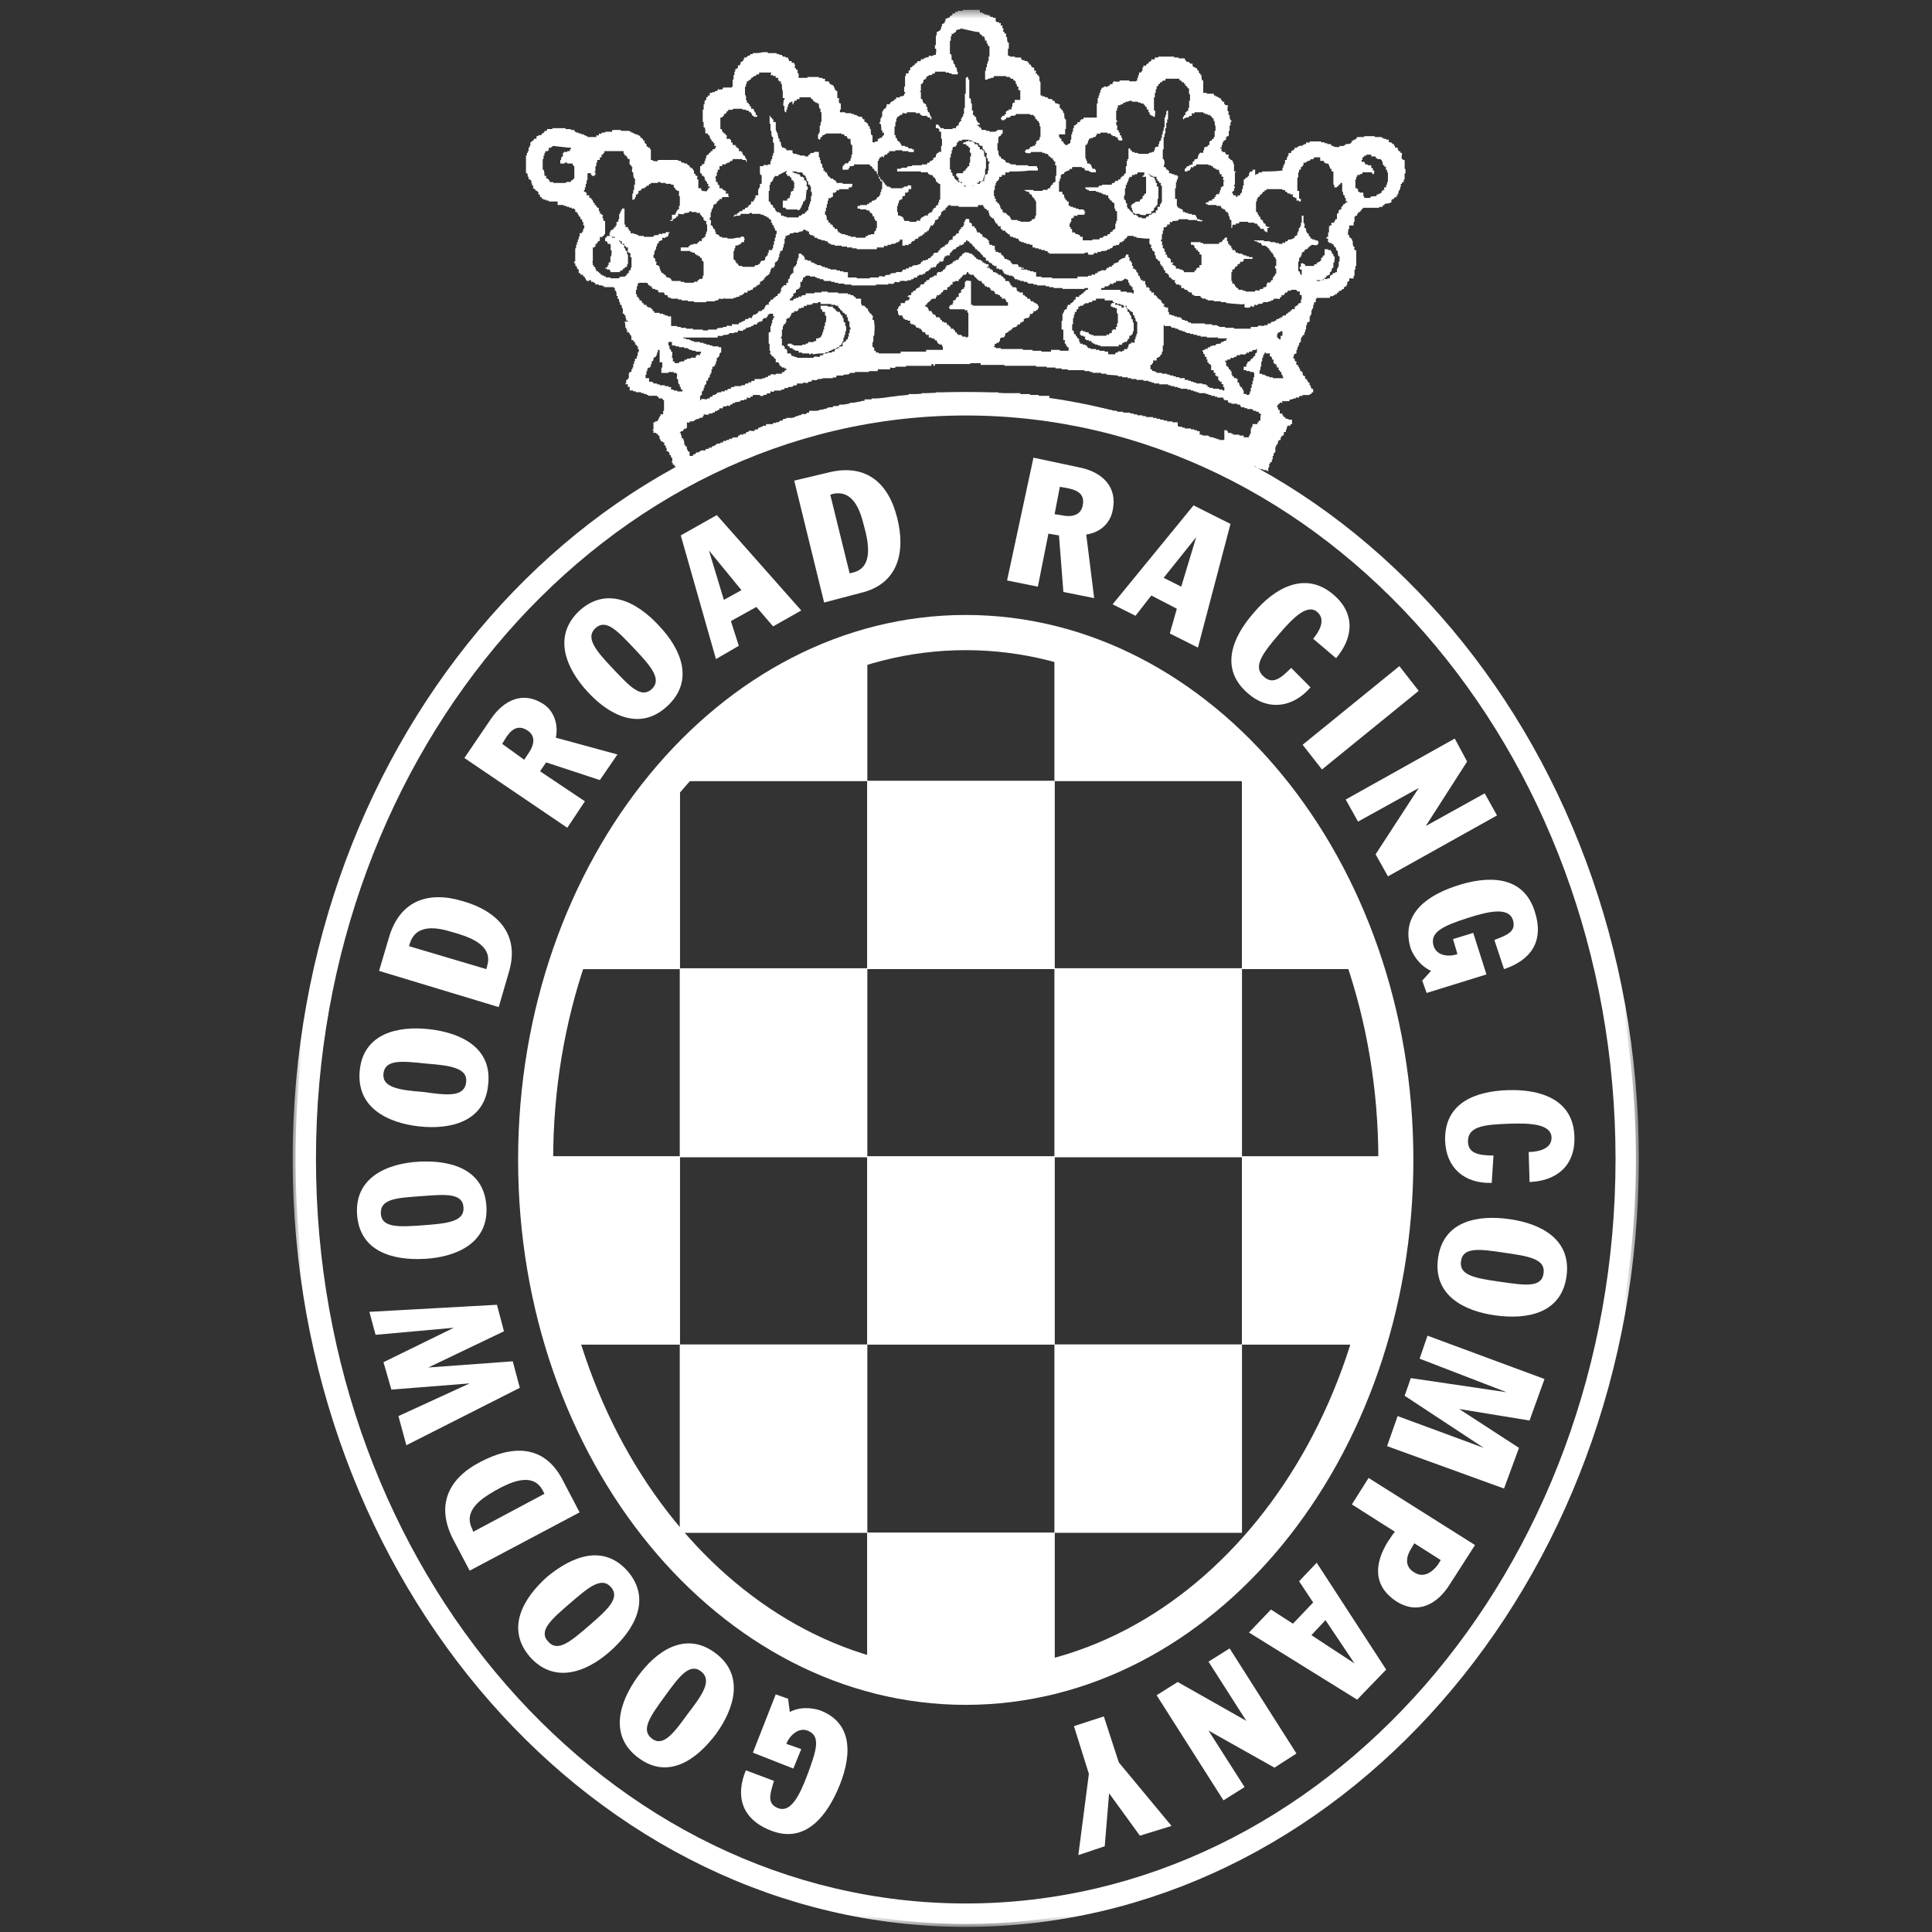 <svg xmlns="http://www.w3.org/2000/svg" xmlns:xlink="http://www.w3.org/1999/xlink" viewBox="0 0 111 111"><rect x="0" y="0" width="111" height="111" fill="#333333" stroke="none"/><defs><path id="a" d="M0 110.141h77.343V0H0z"/></defs><g fill="none" fill-rule="evenodd"><g transform="translate(16.814 .564)"><path fill="#FFF" d="M33.623 9.49a.32.32 0 0 1-.005-.05v.05h.005ZM33.669 9.54v-.05h-.046c.004.028.013.05.046.05M33.67 9.592a.979.979 0 0 1-.001-.051v.05h.001ZM33.72 9.693h.008c.011-.049.028-.101-.009-.101h-.049c.003.048.013.101.05.101M33.728 9.693a.236.236 0 0 0-.009.05h.044c.003-.018.007-.036.007-.05h-.042ZM38.671 23.139c-20.677 0-37.5 19.24-37.5 42.887 0 23.677 16.823 42.939 37.5 42.939s37.5-19.262 37.5-42.939c0-23.648-16.823-42.887-37.5-42.887m0 86.835c-21.23 0-38.504-19.715-38.504-43.948 0-24.204 17.273-43.896 38.504-43.896 21.231 0 38.504 19.692 38.504 43.896 0 24.233-17.273 43.948-38.504 43.948"/><mask id="b" fill="#fff"><use xlink:href="#a"/></mask><path fill="#FFF" d="M33.012 76.684h10.764v-10.81H33.012zM43.776 87.494h10.763v-10.81H43.776zM43.776 65.925h10.763v-10.81H43.776zM33.012 55.115h10.764v-10.81H33.012zM43.776 35.83v8.475h10.763v-1.979M56.156 44.305h-1.617v10.81h7.277M63.585 65.874h-9.046v10.81h7.429M43.776 95.715v-8.222H33.012v8.324M22.248 87.494h10.764v-10.81H22.248zM22.248 65.925h10.764v-10.81H22.248zM22.248 43.036v1.269h10.764v-7.968M15.476 55.115h6.772v-10.81h-1.415M15.375 76.684h6.872v-10.81h-8.489" mask="url(#b)"/><path fill="#FFF" d="M38.672 23.307c-20.585 0-37.333 19.164-37.333 42.72 0 23.583 16.748 42.77 37.333 42.77 20.585 0 37.332-19.187 37.332-42.77 0-23.556-16.747-42.72-37.332-42.72m0 86.835C17.348 110.142 0 90.352 0 66.027c0-24.298 17.348-44.065 38.672-44.065 21.323 0 38.671 19.767 38.671 44.065 0 24.325-17.348 44.115-38.671 44.115" mask="url(#b)"/><path fill="#FFF" d="M38.672 36.79c-13.071 0-23.705 13.138-23.705 29.287 0 16.15 10.634 29.287 23.705 29.287 13.07 0 23.705-13.138 23.705-29.287 0-16.15-10.634-29.287-23.705-29.287m0 60.596c-14.181 0-25.719-14.045-25.719-31.31 0-17.263 11.538-31.308 25.719-31.308 14.18 0 25.717 14.045 25.717 31.309 0 17.264-11.536 31.309-25.717 31.309M18.357 13.093h.303c0 .051 0 .153.05.153h.05s0 .101.051.05c0 0 0 .102.051.102 0 0 0 .101.05.05h.051c0 .051 0 .102.05.051h.051c0 .102-.05.203 0 .203h.05c0 .051 0 .153.051.153h.05v.203h.051v.558h-.05v.152h-.101v.05s-.101 0-.05.051c-.051 0-.102 0-.102.051v.05c-.05 0-.152 0-.152.052v.05h-.555v-.101h-.05v-.05h-.153s0-.102-.05-.052h-.05v-.05h.1v-.051s.102 0 .051-.05v-.052h.05v-.152h.102v-.355h.05c0-.101.05-.304 0-.355h-.05c0-.102.05-.203 0-.305v-.05h-.152c0-.051 0-.102-.05-.102 0 0 0-.101-.051-.05h-.05v-.204c.05 0 .1 0 .1-.101h.304v.101Z" mask="url(#b)"/><path fill="#FFF" d="M62.928 9.896h-.05v.152h-.051v.153h-.101c-.05.05 0 .101 0 .152h-.101v.05s-.101 0-.051.051v.051c-.05 0-.101 0-.05.05-.051 0-.102 0-.152.052-.05 0-.101 0-.101.05v.051c-.101 0-.303 0-.354.05v.052h-.354v-.102h-.05v-.203h-.202s0-.05-.05-.05h-.051v-.153h-.05s0-.101-.051-.05h-.051v-.508h.05v-.152s.102 0 .051-.051v-.05h.152v-.052c.05 0 .151 0 .151-.05v-.051h.556c0 .05 0 .101.05.101h.051c0-.05.05-.203 0-.203h-.05c0-.05 0-.152-.05-.152h-.051v-.152h-.203v-.05h-.151V8.78h-.05v-.051h-.152v-.102h.05v-.152s.101 0 .101-.05v-.051c.05 0 .202.05.101-.051h.304v.101h.252c0 .051 0 .102.05.102h.051v.05h.203v.051h.05c0 .051 0 .102.05.102 0 .05 0 .203.051.203h.05c0 .05 0 .101.051.101h.05c0 .051-.05.153 0 .153h.051v.152h.05v.558Zm-2.325 1.167h-.1v.051h-.051v.05c-.05 0-.101 0-.101.052v.05s-.102 0-.051.051h-.05v.152h-.102v.051h-.05v.152s-.101 0-.05.051h-.051v.305c-.05 0-.101 0-.101.05v.051h-.05v.102h-.152c-.05.05 0 .101 0 .152h-.101v.05h-.051v.356h-.05v.254s-.102 0-.102.05c0 0 0 .051.05.051h.051c0 .102-.05.203.051.203v.05h.152c0 .052 0 .102.05.052h.05v.101h.051s0 .102.05.102h.051v.152h.05s0 .101.051.05c0 .102 0 .254.05.305h.051v.305h-.05v.304h-.05v.102h-.051v.203h-.101v.05c-.05 0-.152 0-.152.051v.05s-.1 0-.1.052h-.051v.152h-.152v.05c-.036 0-.12-.024-.168-.02.01-.007.016-.017.016-.03v-.05c.05 0 .101.05.101-.052v-.05h.101v-.051h.102v-.152s.1 0 .05-.051h.05v-.152h.051v-.051h.05v-.305h.051c0-.101.05-.304 0-.355h-.05c0-.05 0-.152-.05-.152h-.051c0-.05.05-.102-.05-.152v-.051h-.153v-.05h-.202v.354c-.05 0-.1 0-.1.051v.05h-.051v.052h-.05v.152s-.102 0-.051.05c0 0-.101 0-.101.051-.05 0-.101 0-.101.051v.05c-.051 0-.152 0-.152.052v.05h-.505c0-.05 0-.101-.051-.101h-.05v-.05h-.152v.202h-.05c-.051.05 0 .102 0 .152h.1v.305h-.05s0-.05-.05-.05c0-.052 0-.153-.051-.153h-.05v-.558h.05v-.203s.05 0 .05-.051c0 0 .101 0 .05-.05v-.052h.051v-.152h.051v-.05c.05 0 .101 0 .101-.051v-.051s.101 0 .05-.05c.051 0 .152 0 .152-.052v-.05s.101 0 .101-.051v-.05h.101v-.052c.101 0 .304.051.354 0v-.05h.05v-.153h-.05v-.05h-.152v-.051h-.151s0-.102-.05-.05h-.051v-.102h-.05v-.051h-.051c0-.05 0-.152-.05-.152h-.051s0-.102-.05-.102c0-.05 0-.203-.051-.203h-.051c0-.101.05-.254-.05-.304v-.406h-.102v.406h-.05v.203h-.05v.101h-.051c-.05.05 0 .102 0 .152 0 0-.101 0-.05.051v.05h-.051v.153h-.05v.05c-.051 0-.102 0-.102.052v.05s-.1 0-.05.051c-.05 0-.101 0-.152.05-.101 0-.202 0-.202.052v.05c-.05 0-.152 0-.152.051v.05c-.05 0-.151-.05-.151 0v.052h-.202v-.051h-.203v-.05h-.303v-.052h-.354v-.05h-.555v.05h.151v.051h.101v.05h.152v.102h.05v.051h.203c0 .05 0 .102.05.05h.05c0 .052 0 .102.051.102h.05v.102h.051v.05h.05c0 .051 0 .102.051.102h.05c0 .05-.05.102.051.102 0 .05 0 .152.05.152h.051v.101h.05v.406h-.05c-.05.051 0 .102 0 .153h.05v.304h-.05c-.05 0 0 .102 0 .102s-.1 0-.1.05v.051h-.051v.152c-.05 0-.101 0-.101.051v.05h-.05v.052c-.051 0-.152-.051-.152 0v.05h-.05v.153s-.051 0-.051.05c-.051 0-.152 0-.152.051v.05c-.05 0-.202 0-.202.052v.05c-.101 0-.202-.05-.253 0v.051h-.556v-.05h-.151v-.051h-.253s0-.102-.05-.102h-.051v-.05h-.05s0-.102-.051-.051v-.102h-.05s0-.101-.051-.05h-.05v-.153h-.051v-.507h.05v-.153h.101v-.05s.101 0 .05-.051v-.05c.051 0 .102 0 .102-.052 0 0 .101 0 .05-.05v-.051h.102v-.05s.1 0 .05-.052v-.05c.05 0 .152.05.152 0v-.051c.05 0 .1 0 .05-.05v-.052h.506v-.101h-.203v-.05h-.151v-.052h-.152v-.05h-.1v-.051h-.203v-.05h-.152v-.102h-.05v-.051h-.152c0-.05.05-.102-.05-.102 0-.05 0-.152-.05-.152h-.051c0-.05 0-.101-.05-.101h-.051c0-.051.05-.153 0-.153h-.051v-.232c-.017.008-.034.013-.05.03-.051 0-.102 0-.102.05v.05s-.1 0-.1.052v.05h-.051v.051c-.05 0-.152 0-.152.05v.052h-.91v-.051h-.151s0-.102-.05-.05h-.506v.151h.152v.051h.05c0 .05 0 .152.05.152h.051v.102h.101c0 .05 0 .101.05.101h.051c0 .051-.05.153.051.153h.05v.609h-.1c-.051.05 0 .101 0 .152-.051 0-.152-.05-.152.05 0 0-.101 0-.05.051v.051c-.051 0-.102 0-.102.05v.052h-.606c0-.051 0-.102-.05-.102h-.051v-.05h-.152v-.051h-.202c0-.051 0-.153-.05-.153h-.051s0-.101-.05-.05h-.051v-.102h.05v-.05h-.151c0-.051.05-.204-.05-.204 0 0 0-.101-.051-.05h-.05v-.051h-.051c0-.05 0-.152-.05-.152h-.051c0-.051.05-.102 0-.153h-.05c0-.05 0-.203-.051-.203h-.051V13.5h-.05c0-.101.05-.203-.051-.203v-.101h.05v-.305h.051v-.203h.05v-.203c.051 0 .152.051.152-.05 0 0 .101 0 .05-.051v-.05h.152v-.153c.05 0 .152.05.152 0v-.05c.101 0 .303 0 .354-.052v-.05h.556v.05h.505v.051c.1 0 .253.05.303 0v-.05h-.152v-.051h-.151v-.102h-.05v-.101h-.051v-.051h-.202v-.05h-.202v-.052h-.152v-.05h-.152c0-.051 0-.153-.05-.153h-.05v-.05h-.102s0-.102-.05-.051h-.05c0-.05 0-.102-.051-.102v-.406h-.101v-.609h.05v-.355h.05v-.152h.051c0-.102.05-.203 0-.203h-.05v-.05h-.152v-.052h-.152v-.05h-.151c0-.051.05-.153-.05-.153 0 0 0-.101-.051-.05h-.05v-.102h-.051s0-.101-.05-.05h-.051c0-.051.05-.153 0-.153h.05c0-.101 0-.203-.05-.304h-.051v-.559h.05v-.71h.051v-.203h.05V6.8h.051v-.304h.05v-.203h.051v-.508h-.05c-.05 0 0 .051 0 .051h-.05v.203h-.051v.152h-.05V6.75h-.051v.203h-.051v.203h-.05v.203h-.051v.152h-.05v.05h-.051v.153h-.05v.152h-.152v.05h-.05v.153s-.102 0-.051.05v.052h-.152v.05c-.05 0-.151-.05-.151.051h-.607v-.05h-.202V8.17h-.152c0-.051 0-.102-.05-.102h-.05v-.101h-.102v.609c-.05 0-.1 0-.05.05v.051h-.05v.305h-.051v.406h-.05v.05s-.102 0-.051.051v.05h-.102v.052s-.1 0-.05.05c-.05 0-.101 0-.05.051v.05c-.051 0-.152 0-.152.052v.05c-.05 0-.152-.05-.152 0v.051h-.05v.05c-.05 0-.152 0-.152.052v.05h-.556v.051c-.05 0-.202 0-.202.05v.052h-.758v.101h.101s0 .102.05.05h.051v.052h.404v.05h.152v.051h.152v.05h.1v.052h.152v.05h.152v.153h.05c0 .05 0 .101.051.05 0 .051 0 .102.05.102h.051s0 .101.05.101h.051v.051h.05v.305h.051c0 .05 0 .152.05.152h.051v.558h-.05v.152h-.05v.305h-.051v.05c-.05 0-.101 0-.101.051v.051s-.101 0-.101.05c0 0-.102 0-.051.052v.05c-.05 0-.152 0-.152.051v.05h-.202v.052h-.05v.05c-.05 0-.202 0-.202.051v.05h-.405v.052h-.556v-.203h-.151c0-.051 0-.102-.05-.102h-.051v-.05h-.152v-.051h-.05v-.051h-.152c0-.102 0-.203-.05-.203h-.051c0-.05.05-.102 0-.102h-.05v-.203h.05v-.101h.05v-.203h.102v-.05s.1 0 .05-.052v-.05c.101 0 .202.05.202 0v-.051h.405v-.102h.05v-.05h-.05v-.102h-.051v-.05h-.303v-.051h-.152v-.051h-.151v-.05h-.152s0-.102-.05-.052h-.051v-.253h-.101s0-.102-.05-.102h-.051c0-.05.05-.101-.05-.101 0-.102 0-.203-.051-.203h-.05c0-.051 0-.153-.051-.153h-.152v-.609h.05v-.152h.051V9.49h.05v-.05c.051 0 .152 0 .152-.051v-.051s.101 0 .05-.05c.051 0 .102 0 .152-.052.05 0 .101 0 .101-.05v-.051c.051 0 .152.05.152-.05v-.052h.556v.051h.152v.102h.05v.05h.202s0 .102.05.051h.051v.05h.303v-.151h-.05v-.051h-.152s0-.102-.05-.102c0-.05 0-.101-.05-.152h-.051v-.05h-.152v-.153h-.05c0-.05 0-.152-.051-.152v-.761s.101 0 .101-.051v-.05h.05V7.51s.102 0 .051-.05v-.052h.101v-.05c.05 0 .152.05.152-.051.05 0 .151 0 .151-.05v-.052s.102 0 .051-.05v-.051c.101 0 .202.05.202 0v-.05h.404v.05h.203c0 .05 0 .101.05.101h.05v.051h.152s0 .102.05.05h.051v.052h.05v.101h.051v.05h.202V7.36h-.05c0-.051 0-.153-.05-.153h-.051c0-.05.05-.152 0-.152h-.05c0-.05 0-.152-.051-.152h-.05c0-.102.05-.254-.051-.305v-.152s.1 0 .05-.05v-.051h-.05v-.559h.05v-.152h.05v-.152h.152v-.05h.05s.102 0 .102-.052v-.05c.05 0 .101.05.152-.051.05 0 .151 0 .202-.05h.151v.05h.354v.05h.152v.051h.151s0 .102.05.051c0 0 0 .102.051.05 0 .052 0 .102.05.102h.051c0 .051-.05.153.051.153h.05c0 .05-.05.152 0 .152h.051c0 .05 0 .152.05.152h.051v.05h.101s0 .102.05.052h.051c0-.102.05-.305 0-.356h-.05v-.76h.05V4.77h.05v-.203h.051v-.152s.05 0 .05-.05c0 0 .102 0 .051-.051v-.051c.05 0 .101 0 .101-.05V4.16h.102v-.05h.05V4.06c.05 0 .202.05.152-.102h.808v.102h.101s0 .101.05.05c0 .051 0 .102.051.051h.05c0 .051 0 .102.051.102h.05s-.05.101 0 .101h.051v.051h.051c0 .05 0 .102.05.102h.051c0 .101-.05.304.05.355v.355h-.05v.406h-.05v.152h-.051v.051h-.05v.05h-.051c-.05.052 0 .102 0 .153 0 0-.101 0-.101.05v.052h-.05v.152h.05v-.05s.1 0 .1-.052c.051 0 .203 0 .203-.05V6.09c.05 0 .152.05.152-.05v-.102c.05 0 .151.05.151 0v-.051h.506v.05h.1v.051h.152v.051h.152s-.05.05 0 .05h.05v.052h.051c0 .05 0 .101.05.101h.051c0 .05-.05.152.05.152 0 .102 0 .203.051.305v.254h-.05v.355s-.102 0-.051.05v.051c-.05 0-.101 0-.101.051v.05h-.101v.052h-.05v.203s-.102 0-.102.05v.051h-.151v.05h-.05v.153h-.051v.152c-.101 0-.203-.05-.203.051 0 0-.1 0-.05.05v.052h-.05v.152h-.051v.05c-.05 0-.152 0-.152.051v.051s-.05 0-.05.05h-.05v.153h-.102v.05c-.05 0-.1-.05-.1 0v.052c-.051 0-.153 0-.153.05v.051s-.1 0-.05.05h-.05v.153h.151v-.05c.05 0 .152 0 .152-.051v-.051s.1 0 .05-.05v-.052c.05 0 .152.051.152 0v-.05c.05 0 .151 0 .151-.051v-.05h.708v.05h.151s0 .101.051.05h.05c0 .051 0 .102.051.102h.05v.05h.102v.052h.151c0 .05 0 .152.05.203 0 .05 0 .101.051.05h.05c0 .051-.05.153.051.153h.05c0 .05-.05.203 0 .203h.051v.05h-.05v.305h-.101v.05h-.05v.153h-.051v.152s-.101 0-.05.05v.052c-.051 0-.152-.051-.152 0v.05c-.05 0-.101 0-.05.051v.05h-.051c-.051.052 0 .102 0 .102-.051 0-.152 0-.152.051v.05c-.101 0-.202 0-.202.052v.05h-.152v.102h.101v.05h.506v.051h.252s0 .102.05.102c0 0 0 .101.051.05h.05s0 .102.051.051h.051v.102h.05s0 .101.051.05h.05v.102h.051c0 .05-.05.152.05.152 0 .051 0 .203.051.203h.05v.457h.051v-.152h.05v-.05c.051 0 .152.05.152 0v-.052c.101 0 .203 0 .203-.05v-.051h.505v.05h.354v.051h.151v.051h.05c0 .05 0 .102.051.102h.05s0 .101.051.101v.05h.202v.102h.051s0 .102.05.051h.051v.05h.05v-.253h.102c0-.05 0-.101-.05-.05h-.051v-.051h-.101c0-.051 0-.153-.051-.153h-.05s0-.101-.051-.05c0-.051 0-.153-.05-.153h-.051v-.05h-.05c0-.051 0-.153-.051-.153h-.05c0-.05.05-.101 0-.101h-.051c0-.05 0-.152-.05-.152h-.051v-.61h.05v-.152h.05v-.101c.051 0 .102 0 .102-.05v-.052s.1 0 .05-.05c0 0 .101 0 .101-.051v-.05h.05v-.052s.102 0 .102-.05v-.051c.05 0 .101.05.101 0v-.05h.91v.05h.151c0 .05 0 .101.05.101h.051v.051h.05v.05h.152v.052h.152c0 .05-.05.152.05.152h.051v.05h.101v.153h.152s0 .101.05.05h.05v-.152h-.1v-.456h-.101v-.762h.05v-.304h.05v-.152h.102v-.153s.101 0 .101-.05v-.051h.05V8.78h.152v-.051s.101 0 .101-.05c.05 0 .101 0 .152-.052v-.05c.05 0 .202.05.202-.102h.354v.203h.202s0 .102.05.102h.05v.05h.152s0 .102.051.051c0 .05 0 .102.05.152 0 .051 0 .102.051.102h.05c0 .05-.05.152.051.152h.05v.761h.051v.153h.152v-.051c.05 0 .1 0 .1-.05v-.052s.102 0 .102-.05v-.051h.101v.507h.05c0 .051 0 .203.051.203h.05c0 .051-.05.153.051.153 0 .101 0 .203.05.203h.051v.05ZM59.24 15.48v.05h-.067c-.031.029-.097 0-.135 0v.051h-.202v-.05h.337c.01-.01.016-.026.016-.051 0 0 .036-.002.065-.013-.006.003-.014.005-.014.013Zm-11.32-5.481v-.051h.05v-.102h.051v-.152s.101 0 .05-.05v-.051c.051 0 .152.05.152-.051v-.05h.152v-.052c.05 0 .202.051.152-.101h.404v.152h-.05v.05s-.102 0-.051.052h.202v.964s-.101 0-.101.05v.051h-.05v.051h-.051v.152c-.05 0-.101 0-.101.051 0 0-.101 0-.05.05v.052c-.102 0-.254 0-.304.05v.051h-.101v.05h-.05v.052h-.051v.152h.05v.152h.05c0 .05 0 .152.051.152h.051v.051h.303v.05c.101 0 .303.052.354 0v-.05h.303v-.152h.101v-.05h.05v-.153s.102 0 .102-.05v-.052h.05v-.05h.05v-.356h.051v-.71h-.1c0-.102.05-.203 0-.203h-.051v-.152h-.05c0-.051 0-.153-.051-.153h-.05v-.05h-.152c0-.051 0-.102-.051-.102h-.05v-.05h.05s0 .1.05.05h.051c0 .05 0 .102.05.05h.051v.052h.202c0 .05-.05.152.05.152 0 .05 0 .101.051.101h.05c0 .051-.05.102.051.102h.051c0 .05-.05.101 0 .152h.05v.964h-.05v.102h-.05c-.051.05 0 .101 0 .152h-.152v.203h-.101v.152c-.05 0-.202-.05-.202.051 0 0-.05 0-.05.05-.051 0-.152 0-.152.052v.05c-.051 0-.152 0-.152.051v.05h-.253v-.05h-.202s0-.101-.05-.101h-.051v-.051h-.152v-.05h-.05c0-.052 0-.102-.05-.102h-.051s0-.102-.05-.051c0-.05 0-.102-.051-.05 0-.052 0-.102-.05-.102h-.051v-.102h-.05c0-.05.05-.203 0-.203h-.051c0-.05 0-.203-.05-.203h-.051v-.254h.05v-.406h.05v-.203c.051 0 .102 0 .051-.05Zm10.056 6.648h-.05v.203c-.05 0-.152 0-.152.05v.051s-.1 0-.05.051c0 0-.101 0-.101.05h-.05v.153c-.051 0-.152-.05-.152 0v.05c-.051 0-.102 0-.102.052v.05h-.1v.051s-.102 0-.051.05c-.05 0-.101 0-.101.052v.05c-.101 0-.202 0-.202.051v.05h-.101v.052h-.101v.05c-.051 0-.152 0-.152.051v.05c-.05 0-.101-.05-.101.052-.101 0-.202 0-.202.05v.051c-.101 0-.202 0-.202.05v.052h-.203v.05c-.1 0-.252-.05-.353 0v.051h-.405v.102h-.96v-.051h-.505v-.05h-.354v-.052h-.1v-.05h-.304v-.051h-.404v-.05h-.809v-.052h-.151v-.05h-.051v-.051h-.152v-.05h-.151s0-.102-.05-.102h-.051v-.051H50.8v-.05h-.152v-.052h-.152v-.05h-.151c0-.051.05-.153-.05-.153v-.253h-.152s0-.102-.05-.051h-.051v-.102h.05s0-.101-.05-.05h-.051v-.051h-.05c0-.05 0-.102-.051-.102 0 0 0-.101-.05-.101h-.051s0-.102-.05-.05h-.051v-.102h-.05v-.051h-.051s0-.102-.05-.05h-.051v-.153h-.152c0-.05 0-.102-.05-.102h-.051v-.152h-.05v-.05h-.152c0-.051.05-.153-.05-.153v-.203h-.152c0-.05 0-.101-.05-.05h-.051v-.102h-.05c0-.05 0-.152-.051-.152h-.05v-.153h-.051s0-.101-.051-.05c0-.051 0-.153-.05-.153h-.051s0-.101-.05-.05h-.051c0-.051.05-.153 0-.153h-.05v-.203h-.051c0-.05 0-.101-.05-.101h-.051c0-.102.05-.203-.05-.203v-.152h-.152v.101s-.101 0-.05.05v.052h-.153v.05h-.1v.051s-.102 0-.102.05v.052s-.05 0-.05.05c-.05 0-.101 0-.152.051-.05 0-.1 0-.1.05v.052c-.051 0-.102 0-.102.05v.051c-.05 0-.152-.05-.152 0v.05c-.05 0-.151 0-.151.052v.05h-.05v.051c-.102 0-.253-.05-.304.05-.05 0-.151 0-.151.052v.05c-.051 0-.152 0-.152.051v.05c-.05 0-.202-.05-.202 0v.052h-.202v.05h-.607v.102h-1.465v-.05h-.607v-.052h-.303v-.253h-.151v-.051h-.203v-.05h-.151v-.052h-.354v-.05h.152v-.051h-.152v-.05h-.152v-.102h-.05v-.051h-.303v-.05h-.05v-.052h-.051c0-.05 0-.101-.05-.101h-.051v-.05h-.101v-.052h-.152v-.101h-.05s0-.102-.051-.102h-.05v-.05h-.051v-.102h-.152v-.05h-.151v-.102h-.051v-.254h-.152v-.05h-.151v-.102h-.05c0-.05.05-.152 0-.152h-.051s0-.102-.05-.102h-.051v-.05h-.101s0-.102-.05-.051h-.051c0-.051 0-.153-.051-.153h-.05v-.05h-.051v-.051h-.152s0-.102-.05-.102c0-.05 0-.101-.05-.152h-.051v-.101h-.152v-.153h-.05s0-.101-.05-.05h-.051v-.203c-.051 0-.203-.051-.203 0v.05s-.1 0-.05.051v.05h-.05v.204s-.102 0-.051.05v.051h-.101c-.05 0 0 .102 0 .102s-.101 0-.101.05v.051h-.05v.153c-.051 0-.152 0-.152.05v.051h-.051v.05h-.101v.052h-.05v.152c-.051 0-.102 0-.152.05 0 0-.101 0-.05.051v.051s-.102 0-.051.05v.052h-.101v.05s-.101 0-.101.051v.05h-.101v.052c-.051 0-.102 0-.102.05 0 0-.1 0-.05.051v.05c-.05 0-.101 0-.101.052v.05h-.05v.051h-.203v.05s-.1 0-.05.052v.05c-.05 0-.101 0-.05.051-.051 0-.102 0-.102.05v.052c-.05 0-.152 0-.152.05v.051h-.151v.05c-.05 0-.152-.05-.152 0v.052s-.1 0-.1.05v.051s-.051 0-.051.05c-.05 0-.101 0-.152.052-.101 0-.202 0-.303.05v.051c-.05 0-.202 0-.202.05v.052c-.05 0-.152-.051-.152 0v.05c-.101 0-.202 0-.202.051v.05h-.05v.052c-.102 0-.304-.051-.354.05-.101 0-.253 0-.304.051v.05c-.1 0-.252 0-.303.052v.05c-.1 0-.303-.05-.353 0v.051h-.506v.05h-.758v-.05H31.9v-.304h-.253v-.051h-.202v-.05h-.202v-.052h-.354v-.05h-.151v-.051h-.152v-.05h-.152v-.052h-.1v-.05h-.203s0-.051-.05-.051h-.05v-.05h-.102v-.052h-.152v-.101h-.202v-.05h-.151v-.153h-.05c0-.05 0-.102-.051-.102h-.05v-.05h-.051v-.051h-.152v.254h-.05v.152h-.051v.203h-.05v.101c-.051 0-.102 0-.102.051v.05h-.05v.305c-.05 0-.101 0-.05.051-.051 0-.102 0-.102.05v.052h-.05v.152h-.051v.05h-.05v.204h-.102v.152c-.05 0-.151-.05-.151 0v.05s-.101 0-.101.051v.051h-.05v.203s-.102 0-.051.05v.052h-.101v.05s-.101 0-.05.051v.05h-.102v.052s-.101 0-.05.05c0 0-.102 0-.102.051v.05c-.05 0-.151 0-.151.052v.05h-.05v.051h-.051v.152c-.05 0-.152-.05-.152.051 0 0-.1 0-.05.05v.052s-.101 0-.05.05v.051h-.102v.05h-.05v.052c-.102 0-.203 0-.203.05v.051s-.1 0-.05.05c0 0-.101 0-.101.052-.05 0-.152 0-.152.05v.051s-.1 0-.05.05v.052c-.101 0-.203-.051-.203 0v.05c-.05 0-.202 0-.202.051v.05h-.1v.052c-.051 0-.102-.051-.102.05-.05 0-.151 0-.151.051v.05h-.405v.102c-.1 0-.252-.05-.303 0v.051h-.202v.05c-.101 0-.303 0-.354.052v.05h-.505v.051h-.303v-.05h-.556v-.051h-.404v-.051h-.304v-.05h-.202v-.052h-.354v-.558h-.202v-.05h-.151s0-.102-.05-.051h-.051v-.051h-.202v-.05h-.304c0-.052 0-.102-.05-.102h-.05v-.102h-.051s0-.05-.05-.05v-.051h-.152v-.051h-.101v-.102h-.152c0-.05 0-.101-.05-.101h-.051v-.102h-.05s0-.101-.051-.05h-.05v-.102h-.051c0-.05 0-.101-.05-.101h-.051c0-.051.05-.153-.05-.153v-.253h.05v-.203h.05v-.153h.05v-.05h.506s0 .101.05.05c0 .051 0 .102.051.102h.05s0 .101.051.05h.05v.102h.051v.05h.152v.052h.151v.101h.051v.05h.303s0 .102.05.102v.051h.152v.102h.05v.05h.152v.051h.405v.05h.202v.052h.354v.05h.353v.051h.708v-.05h.505v-.051c.05 0 .202 0 .202-.051v-.05c.101 0 .304.05.354-.052v.051h.505v-.05h.152v-.051c.05 0 .202 0 .202-.051v-.05c.05 0 .152.05.152-.052 0 0 .1 0 .1-.05v-.051c.051 0 .203.05.203-.05v-.052h.152v-.05h.1s.051 0 .051-.051v-.05s.101 0 .05-.052c.051 0 .152 0 .152-.05v-.051h.101v-.05h.101v-.153s.101 0 .051-.05h.101v-.052s.101 0 .05-.05c.051 0 .102 0 .051-.051v-.05c.05 0 .101 0 .101-.052v-.05h.101v-.051h.05v-.05s.102 0 .051-.052v-.05h.05v-.153s.102 0 .051-.05v-.051h.152v-.102h.05v-.203h.051v-.05c.05 0 .101 0 .101-.051v-.05h.05v-.153h.051v-.203h.05v-.152h.102v-.051h.05v-.152h.05v-.203h.051v-.305h.05v-.152h.102v-.05c.05 0 .152 0 .152-.052v-.05h.202v-.051c.1 0 .303.05.353-.05.051 0 .203 0 .203-.052v-.05h.151v.05h.101s0 .102.05.051h.051c0 .05-.05.152.05.152v.051h.152v.05h.102v.102h.151s0 .102.05.051h.051v.05h.152v.052h.202v.05h.152c0 .051 0 .102.05.102h.05v.05h.102v.051h.202v.051h.404v.05h.303v.052h.304v.05h.252v.051h1.162v-.101h.405v-.102c.05 0 .202.05.202 0v-.05h.202v-.051c.101 0 .202 0 .303-.051v-.05c.05 0 .101.05.152-.052 0 0 .1 0 .05-.05v-.051c.05 0 .152.05.152-.05v.405h.152v-.05c.1 0 .202.05.202 0v-.051c.05 0 .151 0 .151-.051v-.05s.05 0 .05-.052c.051 0 .102 0 .152-.05v-.051h.051v-.05c.05 0 .152.05.152-.052v-.05h.1v-.051c.051 0 .102 0 .152-.05v-.052h.101v-.101c.05 0 .152 0 .152-.05v-.052c.05 0 .101.051.101-.05v-.051h.05v-.102s.102 0 .051-.05v-.051c.05 0 .152.05.152-.05 0 0 .05 0 .05-.052v-.05h.05v-.153h.102v-.05h.1v-.153c.051 0 .102 0 .102-.05v-.051h.05v-.152h.051v-.051s.101 0 .101-.05v-.052h.05v.051h.051v-.152c.05 0 .101 0 .101-.05v-.052c.05 0 .101 0 .101-.05h.101v.05h.455v.051h1.112v-.101h.303v.101h.05s0 .102.051.102h.05v.05h.051s0 .102.05.051h.051v.152h.05c0 .051-.05.153.051.153 0 0 0 .101.05.101h.051s0 .102.051.05h.05v.102h.051v.102h.05c0 .05 0 .101.051.101h.05s0 .102.051.102v.05h.152c0 .051-.05.102 0 .153h.05v.05h.05v.051h.152s0 .102.051.102h.05v.05h.051s0 .102.05.051h.051v.102h.05v.05h.152v.051h.152v.051h.151v.102h.051s0 .101.05.05h.051v.051h.152v.05h.151v.052h.202v.05h.152v.153h.152v.05h.202v.051h.151v.05h.202v.052h.152s0 .101.05.101h.051v.05h2.022v-.05c.1 0 .202 0 .202-.05v.152c.1 0 .303.05.353-.051v-.05c.05 0 .203.05.203 0v-.052h.202v-.05c.1 0 .303 0 .353-.051v-.05c.05 0 .152.05.152-.052.05 0 .101 0 .152-.05V13.6s.05 0 .05-.05h.152v-.052c.05 0 .151.051.151 0v-.05s.101 0 .05-.051v-.05c.051 0 .152.05.152-.052.051 0 .102 0 .102-.05v-.051h.05v-.05s.101 0 .101-.052v-.05h.05v-.051h.354v.05h.152v.051l.556.051h.202c0 .102-.05.305.05.355h.051c0 .102-.05.203 0 .203h.05c0 .051 0 .153.051.153h.05v.05h.051c0 .102-.05.203.05.203 0 .102 0 .203.051.203h.05c0 .051 0 .102.051.102h.05v.05h.051v.153h.051c0 .05 0 .101.05.101h.051c0 .051-.05.102.05.102 0 .05 0 .152.051.152h.05c0 .05-.05.152.051.152h.05v.051h.051v.05h.05c0 .052 0 .153.051.153h.05s0 .102.051.05c0 0 0 .052.05.052v.05h.153c0 .051-.051.153 0 .153h.05v.101h.202s0 .102.05.05h.051v.153h.152v.05h.05v.052h.152s0 .101.05.101h.051v.05h.152v.102h.05s0 .102.05.051h.051v.05h.354c0 .052 0 .102.05.102h.051v.051h.202s0 .102.05.05h.051v.052h.354v.05h.404v.051h.304v.05l.555.052c.152 0 .354.05.506 0v.203c.1 0 .303.05.353-.051v-.05h.051v.05h.152v-.102c.1 0 .202.051.202 0v-.05c.1 0 .252 0 .303-.051v-.05h.303v-.052c.05 0 .152.051.152-.05.05 0 .151 0 .151-.051v-.05c.05 0 .152.05.152-.052v.051c.101 0 .202.05.202 0v-.05h.05v-.051s.102 0 .051-.051v-.05c.05 0 .152.05.152-.052 0 0 .05 0 .05-.05v-.051c.05 0 .101.05.152-.05v-.052h.202v-.05h.303v.05h.05v.051h.152c0 .102-.05.203.05.203h.051v.254Zm-1.415 2.182v-.203s.051 0 .051-.05v-.051c.152.05.101-.102.253-.051v.254h-.101v.203h-.101s0-.102-.051-.051c0 0 0-.05-.05-.05Zm.354 2.335h-.606v-.051h-.202v-.05h-.152v-.052h-.101v-.05h-.152v-.051h-.151v-.203h.05v-.203h.05v-.305h.051v-.203h.05v-.152s.102 0 .051-.05v-.051c.102.05 0-.102.102-.051v.05h.252c0 .051-.05.153 0 .153h.05v.05h.051c0 .051 0 .153.05.153h.051c0 .101-.05.203.05.203 0 0 0 .101.051.05h.05v.102h.051c0 .05-.05.102.051.102h.05c0 .05-.05.152 0 .152h.051c0 .05 0 .101.05.101h.051c0 .051-.05.153.05.153 0 .05 0 .101.051.152v.05ZM55.45 19.69c-.05 0-.101 0-.101.05h-.05v.153c-.051 0-.102 0-.102.05v.051h-.05v.051s-.102 0-.102.05v.052h-.05v.05c-.05 0-.101 0-.101.051 0 0-.101 0-.05.05v.052h-.051v.152h-.152v.203h.152v.05h.202v.051h.202v.051h.05v.254h-.05v.203h-.05v.203h-.051v.203h-.05v.203h-.051v.152h-.05v.05h-.152c0-.05 0-.1-.05-.05h-.102v-.203h-.05v-.101h-.05c0-.051 0-.102-.051-.102h-.05c0-.05 0-.101-.051-.101 0-.051 0-.153-.051-.153h-.05v-.203h-.051v-.05h-.152c0-.051 0-.102-.05-.102h-.05v-.101h-.051c0-.051.05-.203-.05-.203 0 0 0-.102-.051-.102h-.05c0-.05 0-.101-.051-.152h-.051v-.05h-.05v-.204h-.051v-.101c.05 0 .101.05.101 0v-.051c.101 0 .202 0 .202-.05v-.052c.101 0 .202.051.202-.05.05 0 .152 0 .152-.051v-.05h.202v-.052c.101 0 .303.051.354-.05v-.051c.05 0 .151.05.151 0v-.05c.05 0 .203 0 .203-.052v-.05c.05 0 .202.05.202-.051h.05v.203h.05Zm-5.205-1.523h.202v.051h.05v.05h.203v.052h.151v.05h.101v.051h.152v.05h.151v.052h.101v.05h.203v.051h.202v.05h.202v.052h.202v.05h.354v.051h.657v.05h.505v.052s-.101 0-.05.05v.051c-.051 0-.152-.05-.152.05-.05 0-.152 0-.152.052v.05c-.1 0-.202 0-.303.051v.05h-.202v.052c-.05 0-.101-.051-.101 0v.05c-.05 0-.152 0-.152.051v.05c-.05 0-.151-.05-.151.052-.05 0-.101 0-.152.05 0 0 0 .051.05.051 0 .05 0 .152.051.152h.05c0 .051-.05.153.051.153h.05c0 .05-.05.101 0 .152h.051c0 .05-.05.152 0 .152h.05c0 .05 0 .102.051.102h.05s0 .101.051.05v.305h.152c0 .05-.05.152.05.152h.051c0 .05-.05.152 0 .152h.05s0 .102.051.051h.05v.203h.051s0 .102.05.05c0 .052 0 .102.051.052h.05c0 .05-.05.152.051.152h.05c0 .05-.05.152 0 .152h.051v.203h-.1v-.05h-.203v-.051h-.354v-.051h-.202v-.05h-.1c0-.052 0-.102-.051-.102h-.05v-.051h-.203v-.05h-.354v-.052h-.151v-.05h-.152v-.051h-.151v-.05h-.203v-.102h-.303v-.051h-.202v-.05h-.152v-.052h-.202v-.05h-.151v-.051h-.303v-.05h-.304v-.052h-.1v-.05h-.152c0-.051 0-.102-.05-.102h-.051v-.254s.1 0 .1-.05V20.3h.051v-.152h.202v-.153c.05 0 .101 0 .101-.05 0 0 .101 0 .101-.051v-.05h.051v-.052h.05v-.152h.051v-.355h.05v-1.167h.051v.05h.152Zm5.407 5.126h-.05v.305c-.051 0-.102 0-.102.05v.051h-.05c-.05 0 0 .102 0 .102h-.303v.152s-.102 0-.051.05v.051h-.05v.305h-.051v.101s-.101 0-.05.051v.05h-.304v-.1h-.252v-.051h-.354v-.051h-.101v-.05h-.202v-.102h-.051v-.051h-.152v.558h-.303v-.05h-.151v-.051h-.152v-.051h-.202v-.05h-.101v-.052h-.354v-.05h-.152v-.203h-.151v-.051h-.152v-.05h-.202v-.052h-.354v-.05h-.151v-.051H50.9s0-.05-.05-.05V23.7h-.304v-.05h-.303v-.051h-.202v-.051h-.203v-.05h-.202v-.052h-.202v-.05h-.404v-.051h-.202v-.05h-.303v-.052h-.203v-.05h-.202v-.051h-.404v-.05h-.354v-.052h-.303v-.05h-.253v-.051h-.202v-.05H46.1v-.052h-.556v-.05h-.354v-.051h-.404v-.05h-.303v-.052h-1.01v-.456h-.607v-.051h-.506v-.05h-.555v-.052H40.54v-.05h-3.588v.05h-.808v.051h-.758v.102h-.607v.101h-.606v.05h-.91v.052h-.404v.101c-.101 0-.202-.05-.202.05-.101 0-.202 0-.253.052h-.404v.101h-.607v.102c-.1 0-.252-.051-.353 0v.05c-.101 0-.303 0-.354.051v.05h-.152v.052c-.1 0-.252-.051-.303.05h-.556v.102c-.05 0-.151 0-.151.05v.051c-.101 0-.202-.05-.303 0v.051h-.152v.05c-.05 0-.202 0-.202.052v.05h-.506v.051c-.05 0-.202 0-.202.05v.052c-.05 0-.202 0-.202.05v.051h-.202v.05c-.05 0-.152-.05-.152 0v.052H27.2v.101c-.1 0-.202-.05-.202.05-.05 0-.101 0-.152.052-.05 0-.1 0-.1.05v.051c-.102 0-.203 0-.203.05v.052c-.1 0-.303-.051-.354 0v.05c-.05 0-.151 0-.151.051v.05h-.152v.052c-.1 0-.202-.051-.202.05-.05 0-.1 0-.1.051v.05c-.102 0-.304 0-.355.052v.05c-.05 0-.151-.05-.151 0v.051h-.152v.05c-.1 0-.202 0-.202.052v.05c-.05 0-.152-.05-.152.051-.1 0-.202 0-.252.05v.052h-.101v.05c-.05 0-.152 0-.152.051v.05c-.05 0-.152-.05-.152 0v.052c-.05 0-.202 0-.202.05v.051c-.1 0-.252-.05-.303.05 0 0-.101 0-.05.052-.102 0-.203 0-.203.05v.051c-.05 0-.151 0-.151.05v.052h-.202v-.153c0-.05 0-.101-.05-.101h-.051v-.102h-.05c0-.05 0-.203-.051-.203h-.051s0-.101-.05-.101c0-.102 0-.203-.051-.254 0-.05 0-.101-.05-.101h-.051c0-.051 0-.203-.05-.203v-.102h-.051v-.05s.1 0 .05-.051c.05 0 .152 0 .152-.051v-.05h.05v-.052c.051 0 .102.051.152-.05V23.7c.05 0 .152.05.152 0v-.05c.1 0 .202 0 .303-.051v-.051h.101v-.05c.05 0 .152.05.152-.052.05 0 .202 0 .202-.05v-.051s.1 0 .05-.05v-.052c.101 0 .253.051.303 0v-.05h.203v-.051c.05 0 .151 0 .151-.05v-.052c.05 0 .101.051.152-.05.05 0 .1 0 .1-.051v-.05c.102 0 .203.05.203-.052v-.05h.202v-.051c.101 0 .202.05.202 0v-.05c.05 0 .101 0 .152-.052v-.05c.05 0 .151.05.151-.051.102 0 .203 0 .304-.05v-.052h.202v-.05c.05 0 .151.05.151-.051v-.05c.101 0 .203.05.203 0v-.052c.05 0 .151 0 .151-.05v-.051h.404v.05c.101 0 .203.051.203-.05.05 0 .202 0 .202-.05v-.052c.05 0 .202.051.202-.05v-.051c.1 0 .202.05.202 0v-.05h.404v-.052c.05 0 .202 0 .202-.05v-.051c.101 0 .203.05.203-.05.1 0 .252 0 .303-.052v-.05c.1 0 .202.05.202-.051v-.05h.354v-.052c.1 0 .252.051.303 0v-.05c.1 0 .202 0 .202-.051v-.05c.101 0 .303.05.354-.052.1 0 .202 0 .303-.05h.556v-.051c.05 0 .202.05.202-.05v-.052h.404v-.05c.101 0 .303 0 .354-.051v-.05h.303v-.052h.809v-.05h.505v-.102h.707v-.101c.102 0 .203.05.304 0v-.051h.606v-.05h1.466v-.102h.1c0 .05 0 .101.051.101 0 0 .05 0 .05-.05v-.051h2.022V20.3h.606v.101h1.365v.051h1.82v.05h.606v.052h.505v.05h.354v.051h.353v.05h.96v.052h.304v.05h.151v.051h.506v.05h.303v.052l.657.05v.051h.252v.05h.304v.052h.202v.05h.303v.051h.404v.05h.304v.052h.151v.05h.152v.051h.303v.05h.505v.052h.152v.05h.202v.051h.202v.05h.152v.052h.404v.05h.202v.051h.152v.05h.151v.052h.152v.05h.404v.051h.152v.05h.151v.052h.203v.05h.151v.051h.354v.102h.05v.05h.203v.102h.05v.05h.152v.051h.353v.051h.152s0 .102.05.102v.05h.203v.051h.151v.05h.304v.052h.05v.05h.152v.051h.151s0 .102.05.102h.051v.05h.05v.051ZM38.67 15.58v.05h-.05v.305s-.101 0-.05.051v.05h-.102v.052h-.05c-.05.05 0 .101 0 .152 0 0-.101 0-.101.05h-.05v.204h-.102v.05s-.101 0-.05.051v.05c-.051 0-.102 0-.051.052h-.101c-.05.05 0 .101 0 .152h-.05v.101c-.051 0-.152 0-.152.051v.05h-.05v.102h.05v.051h.859c-.05.102.1.05.151.05 0 .052-.05.153.051.153v1.37s-.101 0-.05.051h-.102s0-.101-.05-.05h-.152s0-.102-.05-.051v-.051h-.202v-.05h-.05c0-.052 0-.102-.051-.102h-.051v-.102h-.05s0-.05-.051-.05v-.051h-.152v-.102h-.05v-.05h-.05c0-.051 0-.102-.051-.051h-.05c0-.051 0-.102-.051-.102v-.05h-.152v-.051h-.101c0-.051 0-.102-.05-.102h-.051c0-.05.05-.101-.05-.101v-.051h-.203v-.102h-.05s0-.101-.05-.05h-.051v-.051h-.05c0-.05 0-.102-.051-.102v-.05h-.152v-.102h-.05v-.101h-.051s0-.051-.05-.051h-.051v-.102c.05 0 .1 0 .1-.05v-.051h.051v-.05s.102 0 .051-.052c.05 0 .101 0 .101-.05v-.051s.101 0 .101-.05h.202v-.102s.101 0 .05-.051v-.05c.051 0 .152.05.152-.052.05 0 .101 0 .101-.05v-.051s.102 0 .102-.05v-.052h.05v-.05h.202v-.153c.05 0 .101 0 .152-.05v-.051h.05v-.05h.101v-.153c.05 0 .152 0 .152-.05h.202v-.102c.05 0 .101 0 .101-.051v-.05s.101 0 .101-.052v-.05h.05v-.051h.152v-.05c.101.05 0-.153.152-.102 0 .05 0 .101.05.101h.051v.05h.202s0 .102.05.052c0 .05 0 .101.051.101h.05s0 .102.051.102h.05s-.05.05 0 .05h.051v.051h.152c0 .05 0 .102.05.102 0 0 0 .101.051.05h.05v.102h.051s0 .101.05.05h.051v.051h.152v.051h.05c0 .05 0 .102.05.102v.05h.152v.051h.051v.102h.05v.05h.152s0 .102.05.051h.051c0 .05 0 .102.05.102h.051v.101h.202c0 .05 0 .102.051.102 0 0 0 .101.05.101h.051v.203h-2.021s0-.101-.05-.05h-.051v-1.37c-.101 0-.253-.052-.304 0Zm8.793 1.421v-.05h-.202v-.102h.101v.05h.202v.051h.152v.051h.05v.102h-.151V17h-.152Zm.556-1.472c0 .051-.05.153.05.153 0 .05 0 .152.051.152h.05s0 .101.051.101h.05c0 .051-.05.153 0 .153h.051v.203h-.1v-.051h-.304v-.05h-.354v-.102h-1.111v-.102c.1 0 .202 0 .202-.05v-.051h.202v-.051s.101 0 .101-.05v-.052c.05 0 .202.051.202 0v-.05c.05 0 .152 0 .152-.051v-.05h.353v-.052c.051 0 .102 0 .102-.05l.1-.051s0 .101.051.05h.05v.051h.051Zm-1.87 1.066h.506v.102h.455s0 .101.05.101h.05v.05h-.15v.052h-.051v.152h.1v.05h.152s0 .102.05.051h.051c0 .102-.05.305.05.305v.558h-.05v.203h-.05c-.05.05 0 .102 0 .152-.101 0-.202-.05-.202.051h-.05v.152c-.051 0-.153 0-.153.051v.05c-.05 0-.151-.05-.151 0v.052h-.758v-.051h-.152v-.05h-.1s0-.102-.051-.102h-.152v-.051h-.152s0-.102-.05-.05c0 0-.05 0-.05.05h-.051v.203h.05v.05h.152s0 .102.05.051h.051c0 .051-.05.153 0 .153h.05v.05h.152v.051h.152c0 .05 0 .102.05.102h.05v.05h.102v.051h.152v.05h.151v.052h1.061v-.102c.05 0 .202.05.202-.05v-.051h.102v-.051h.151v-.05s.101 0 .05-.052v-.05c.051 0 .102 0 .051-.051h.05v-.152h.102v-.051h.05v-.05h.05v-.153h.051v-.508h-.05c0-.101 0-.203-.05-.203h-.051c0-.05.05-.203-.05-.203 0 0 0-.101-.051-.101 0-.05 0-.102-.05-.102h-.051v-.152h-.05v-.067c-.009-.009-.01-.022-.011-.034h-.04s0-.102-.05-.102h.1c0 .028-.013.069-.01.102h.01v.034c.01.01.025.016.05.016 0 0 0 .102.051.051h.05s0 .102.051.102h.05v.05h.102c0 .102 0 .203.05.203h.051c0 .051-.05.153.05.153 0 .05 0 .203.051.203h.05v.71h-.05v.152h-.05v.153h-.051v.203c-.05 0-.202-.051-.202 0v.05h-.101v.051h-.05v.152s-.102 0-.051.051v.05c-.101 0-.202 0-.202.052v.05h-.102v.051c-.1 0-.202-.05-.252 0v.05c-.05 0-.152 0-.152.052v.05h-.404v-.152h-.202v-.05h-.303v-.051h-.203v-.051h-.303v-.05h-.151v-.052h-.05c0-.05 0-.101-.051-.101h-.051v-.05h-.152v-.052h-.151v-.101h-.05c0-.05 0-.203-.051-.203h-.05c0-.05 0-.102-.051-.102 0 0 0-.05-.05-.05 0-.051 0-.102-.051-.102h-.05c0-.05 0-.203-.051-.203h-.051v-.355h.05v-.355h.051v-.203h.05v-.153h.102v-.152h.1v-.152h.102v-.05c.1 0 .202 0 .202-.052v-.05h.101v-.051c.101 0 .202.05.202-.05.101 0 .202 0 .202-.052v-.05c.101 0 .253.05.202-.102Zm-17.434-.152h.05v-.152h.102v-.051h.05v-.152c.05 0 .101 0 .101-.051 0 0 .101 0 .101-.05v-.052h.051v-.304h.101v-.102h.05v-.152h.102v-.05h.05v-.051h.253v.05h.303v.051h.101v.05h.152v.052h.202v.05h.05v.051h.405v.05h.202v.052h.202v.05h.354v.051h.404v.05h1.415v-.05h.707v-.05c.101 0 .304.05.354-.051v-.051c.101 0 .253.05.303 0v-.05c.101 0 .202 0 .202-.052v.051h.253v-.05c.101 0 .202.05.202-.051.05 0 .152 0 .152-.051v-.05c.05 0 .202.05.202-.052v-.05h.101v-.051h.202v-.05c.05 0 .152 0 .152-.052v-.05s.1 0 .05-.051c.05 0 .152 0 .152-.05v-.052c.05 0 .101.051.101-.05v-.051h.152v-.05c.05 0 .151.05.151 0v-.052s.05 0 .05-.05v-.051s.102 0 .051-.05c0 0 .101 0 .101-.052v-.05h.203v-.051h.05v-.152s.101 0 .05-.051v-.05h.102v-.052h.202v-.152s.1 0 .1-.05v-.051h.051v-.051h.05v-.05c.051 0 .153 0 .153-.052v-.05c.05 0 .1 0 .1-.051 0 0 .102 0 .102-.05v-.052s.05 0 .05-.05v.101h.05v-.05h.102v-.051s.1 0 .05-.051v-.05c.202.05.05-.153.202-.102 0 0 0 .101.051.05h.05c0 .051 0 .102.051.102h.05v.05h.051v.051h.05c0 .051 0 .102.051.102h.05s0 .101.051.101c0 0 0 .102.05.051h.051c0 .05 0 .102.05.102h.051v.05h.051v.051h.05c0 .05 0 .102.051.102h.05s0 .101.051.101c0 0 0 .102.05.05h.051v.052h.05v.152h.152c0 .05 0 .101.05.101h.051v.051h.101s0 .102.051.102h.05v.05h.152v.153h.152v.05h.202c0 .051-.05.102 0 .102h.05v.101h.05s0 .102.051.051h.051v.05h.152v.052h.202s0 .101.05.05h.05v.102h.051v.05h.152v.051h.152v.051h.202v.05h.202v.052h.05v.05h.304v.051h.202v.05h.505v.052h.202v.05h.253v.051h.505v.05h1.264v-.05h.202v.102c-.05 0-.152 0-.152.05v.051c-.05 0-.101 0-.101.05v.052h-.101v.05h-.05v.051c-.051 0-.102 0-.102.05v.052h-.202v.152c-.05 0-.1 0-.1.05v.051h-.051v.051h-.051v.05c-.05 0-.101 0-.101.052v.05h-.152v.102h-.05v.152h-.101v.05s-.101 0-.05.052v.05h-.051v.102h-.05v.406h-.051v.507h.1v.61h.102c0 .05-.05.202 0 .202h.05v.102h.05c0 .05 0 .101.051.101h.05v.203h-.504v-.05h-.506v.101h-.556v-.05h-.505v-.051h-.556v-.051h-1.263v-.05h-.303s0-.102-.051-.052h-.05v-.05h.05v-.153c.05 0 .101.051.101-.05.05 0 .152 0 .152-.051v-.05h.05v-.153h.05v-.05c.102 0 .203 0 .203-.052v-.05h.05v-.153h.102v-.05s.1 0 .1-.051v-.05c.051 0 .102.05.102 0v-.052c.05 0 .1 0 .1-.05v-.051h.102v-.05c.05 0 .1.05.151-.052 0 0 .05 0 .05-.05v-.051c.051 0 .153.05.153-.05v-.052h.1v-.05h.102v-.153s.1 0 .1-.05c.051 0 .203 0 .203-.051v-.05h.05v-.153c.05 0 .101.05.152 0v-.05s.101 0 .05-.052v-.05c.051 0 .152.05.152-.051 0 0 .101 0 .101-.05v-.052h.05v-.152h-.05c0-.05 0-.101-.05-.101h-.05s0-.102-.051-.051h-.05v-.05h-.051v-.052h-.152s0-.101-.05-.101v-.05h-.152c0-.052 0-.102-.05-.102h-.051v-.051h-.05s0-.102-.051-.05h-.05v-.153h-.203s0-.102-.05-.05h-.051v-.052h-.05v-.152h-.051v-.05h-.202s0-.102-.05-.102h-.051v-.102h-.05v-.101h-.051v-.05h-.203c0-.052 0-.153-.05-.153h-.05s0-.102-.051-.102h-.05v-.05h-.051v-.051h-.152s0-.102-.05-.05c0 0 0-.102-.05-.052h-.051v-.05h-.152v-.102h-.05s0-.101-.051-.05h-.05s0-.102-.051-.051v-.051h-.152v-.05h.101v-.153h-.151v-.05h-.101s0-.102-.05-.052h-.051c0-.05 0-.101-.051-.101h-.05v-.05h-.152v-.052h-.101c0-.05 0-.101-.05-.101h-.051s0-.102-.05-.102h-.051v-.05h-.05v-.051h-.152v-.05c-.102 0-.203-.052-.304 0v.05c-.05 0-.1 0-.1.05v.051s-.102 0-.051.051c-.05 0-.101 0-.101.05v.052s-.101 0-.05.05v.051h-.152v.05h-.102v.052c-.05 0-.1 0-.1.05v.051c-.051 0-.102 0-.102.05 0 0-.1 0-.1.052-.051 0-.152 0-.152.05v.051s-.101 0-.05.05v.052h-.051v.05c-.05 0-.101 0-.101.051v.05h-.102v.052c-.05 0-.202-.051-.202.05h-.05v.153c-.05 0-.152-.051-.152 0v.05h-.1v.051c-.051 0-.152 0-.152.05v.052s-.102 0-.051.05c-.05 0-.152 0-.152.051v.05s-.1 0-.1.052v.05h-.051v.051c-.05 0-.152-.05-.152 0v.05s-.1 0-.05.052v.05c-.05 0-.101 0-.101.051 0 0-.102 0-.102.05 0 0-.05 0-.05.052v.05c-.05 0-.152 0-.152.051v.05h-.1v.153h-.152v.05s-.101 0-.05.052h.1v.152h-.05v.05h-.152v.051s-.101 0-.05.051v.05h-.253v.153s-.101 0-.101.05v.052h-.05v.101s-.102 0-.051.05c0 0 0 .052.05.052 0 .101 0 .203.05.203v.05h.203v.102h.05c0 .05 0 .101.051.101h.05v.051h.152v.05h.152c0 .052-.05.153 0 .153h.05v.05h.152s0 .102.05.052h.051v.101h.05v.05h.152s0 .102.05.052h.051s0 .101.05.05c0 0 0 .102.051.102v.05h.152v.102h.05v.05h.152v.153h.152v.05h.151v.052h.05c0 .05 0 .101.051.05h.05c0 .051 0 .102.051.102 0 0 0 .101.05.101h.051v.051h.152v.102h.05v.203h-.96v.101h-1.465v.102h-1.263v-.051h-.152s0-.102-.05-.102h-.051v-.05c0-.051 0-.153-.05-.153h-.051v-.304h.05v-.355h.05c0-.203.051-.508 0-.71 0-.052 0-.204-.05-.204h-.05c0-.101.05-.203 0-.254h-.05c0-.05 0-.101-.051-.101h-.05s0-.102-.051-.102c0 0 0-.05-.05-.05 0-.051 0-.102-.051-.153h-.051s0-.101-.05-.05v-.051h-.051v-.05h-.152s0-.102-.05-.102v-.305h-.303c0-.05 0-.101-.05-.101h-.051s0-.102-.051-.051v-.05h-.152v-.052H31.9v-.05h-.556v-.051h-.606v-.05h-.354v.05h-.404v.05h-.506v.102c-.1 0-.202 0-.252.05v.052c-.051 0-.152-.051-.152 0v.05h-.152v.051c-.05 0-.151 0-.151.05v.052h-.202v-.102s.1 0 .1-.05v-.051s.102 0 .051-.051Zm-.505 1.675v-.051c.05 0 .1 0 .1-.05v-.052h.051v-.203s.102 0 .051-.05c.05 0 .152 0 .152-.051v-.05s.1 0 .05-.052v-.05h.05v-.102c.051 0 .152 0 .152-.05v-.051c.101 0 .202.05.202-.051 0 0 .101 0 .05-.05v-.052h.153v-.05c.05 0 .151.05.151-.051v-.05c.05 0 .152.05.152 0v-.052c.1 0 .303 0 .353-.05v-.051h.304c0-.102.1-.05.151-.05v.1h.607v.051h.252v.051h.152v.102h.05v.05h.051s0 .102.05.102h.051s0 .101.05.05c0 .051 0 .102.051.102h.05v.05h.051c0 .052 0 .102.05.052h.051c0 .05-.05.152 0 .152h.05c0 .101 0 .203.051.254H32c0 .101-.05.304.051.355v.101h-.05v.203h-.05v.203H31.9v.153c-.05 0-.101 0-.101.05v.051h-.05v.05h-.102v.052h-.05v.203c-.101 0-.203 0-.203.05v.051h-.1v.05h-.102v.052s-.1 0-.05.05v.051c-.05 0-.152-.05-.152.05-.1 0-.202 0-.303.052-.05 0-.202 0-.202.05v.051c-.101 0-.202 0-.202.05v.052c-.101 0-.253-.051-.354 0v.05h-.96v-.05h-.152v-.051h-.151s0-.102-.05-.102v-.05h-.203v-.203h-.05c0-.051 0-.102-.051-.051h-.05c0-.05.05-.152-.051-.152 0 0 0-.102-.05-.051h-.051v-.406h-.05v-.102h.05v-.406h.05v-.203s.101 0 .05-.05Zm-3.79.71v-.101c.1 0 .252.05.354-.051.1 0 .202 0 .303-.05v-.052h.303v-.05c.05 0 .202.05.202-.051v-.05c.101 0 .253.05.303 0v-.052c.05 0 .152 0 .152-.05v-.051h.151v-.05c.051 0 .152.05.152-.052.05 0 .101 0 .152-.05v-.051c.05 0 .202.05.202-.05v-.052h.1v-.05h.152v-.051s.102 0 .051-.05v-.052c.05 0 .101 0 .05-.05.102 0 .203 0 .203-.051v-.05s.1 0 .05-.052v-.05c.05 0 .101 0 .101-.051h.202v.152h.152s-.101 0-.101.05v.052s-.101 0-.05.05v.051h-.051v.203h-.05v.152h-.051v.356h-.101v.66h.05v.405h.05c0 .102-.05.203 0 .203h.051c0 .051 0 .102.05.102h.051s0 .101.051.05c0 0 0 .102.05.102h.051v.203h.152v.05h.05c0 .052 0 .153.05.153h.051s0 .102.05.05v.052h.152s0 .101.05.05h.051v.102c-.05 0-.1 0-.1.05v.051c-.051 0-.152 0-.152.051v.05h-.354v.052c-.101 0-.253-.051-.303 0v.05c-.05 0-.152 0-.152.051v.05c-.05 0-.151-.05-.151.052-.101 0-.152 0-.203.05h-.404v.102c-.1 0-.202 0-.202.05v.051c-.05 0-.152-.05-.152 0v.051c-.05 0-.202 0-.202.05v.052h-.202v.05h-.404v.051c-.101 0-.202 0-.202.05v.052c-.05 0-.202 0-.202.05v.051c-.05 0-.152-.05-.152 0v.05h-.202v.052c-.101 0-.202 0-.253.05v.051c-.05 0-.1 0-.1.05-.051 0-.152 0-.152.052v.05c-.051 0-.152 0-.152.051v.05h-.152v.052c-.1 0-.303-.051-.353 0v.05h-.05v-.253s.1 0 .05-.051h.05v-.203h.05v-.05h.051v-.153h.05v-.152h.051v-.051h.05v-.203c.051 0 .102 0 .102-.05v-.102h.05v-.051h.051v-.152s.101 0 .05-.051v-.05h.051v-.204h.05v-.152h.102v-.05s.1 0 .05-.052v-.05h.05v-.153h.051v-.203s.101 0 .101-.05v-.051h.05v-.152h.051v-.051h.05v-.305h-.15v-.05h-.354v-.051h-.152v-.05h-.202v-.052h-.152v-.05h-.202v-.051h-.354v-.05h-.151v-.052h-.101v-.05h-.202v-.051h-.152v-.05h1.97Zm-2.426.457v.05h.202v.051h.303v.051h.203v.05h.1v.052h.152v.05h.202v.051h.304v.102c-.05 0-.101 0-.05.05v.051c-.102 0-.203-.05-.203 0v.05s-.101 0-.05.052v.05c-.102 0-.304-.05-.304.051-.05 0-.202-.05-.202.05-.05 0-.152 0-.152.052v.05c-.1 0-.202 0-.303.051v.05h-.252c0-.05 0-.1-.05-.1h-.051v-.204h-.051c0-.101.05-.304 0-.355h-.05c0-.05 0-.101-.051-.152h-.05c0-.05.05-.203-.051-.203v-.203h.202v.203h.202Zm.101 2.639v-.05h-.202v-.052h-.152v-.152h-.151v-.05h-.202v-.051h-.303v-.051h-.152v-.05h-.202v-.052h-.05v-.05h-.203v-.203h-.202v-.203h.05v-.203h.051v-.153h.05v-.05h.102v-.051h.05v-.152h.05v-.153h.051v-.05h.05v-.153s.102 0 .051-.05c.05 0 .101 0 .101-.051v-.05h.05v-.153h.051v-.152h.102v.71h.202-.05v.305h-.051v.304h.404v-.05h.303v.05h.152v.05h.05c0 .102-.05.255 0 .305h.05c0 .102 0 .254.051.305h.05c0 .05-.05.152.051.152 0 .05 0 .152.05.152h.051v.102h-.303ZM19.62 12.89v-.05h-.202c0-.051 0-.153-.05-.153h-.051v-.101h-.05v-.102h-.152c0-.05.05-.152-.05-.152v-.913h-.152v.101s-.102 0-.051.05v.052h-.05v.101h-.051v.305h-.05v.152h-.102v.203s-.1 0-.05.05v.051c-.05 0-.101 0-.101.051v.05h-.05v.052h-.102v.05s-.1 0-.05.051v.05h-.05v.204h.15v.05h.152c0 .051 0 .153.05.153h.051v.05h.202s0 .102.051.051h.05v.153h.152v.101h.05s0 .102.051.05c0 .052 0 .102.05.052h.051c0 .101-.05.253.05.304h.051v.05h.05c0 .052-.05.204 0 .204h.051v.609h-.05v.152h-.101v.152s-.101 0-.101.051v.05h-.05v.052h-.051v.05c-.101 0-.304 0-.354.051v.05h-.505v-.05h-.253s0-.101-.05-.05h-.051s0-.102-.05-.051H17.8v-.051H17.7s0-.102-.05-.102h-.051s0-.101-.05-.05c0 0 0-.102-.051-.051h-.05v-.102h-.051c0-.05 0-.152-.051-.152h-.05v-.101h-.051c0-.051 0-.203-.05-.203h.05v-.812h.101V13.6h.05v-.152c.051 0 .102 0 .102-.051v-.05h.05v-.052s.101 0 .101-.05v-.203c.05 0 .101.05.152 0v-.051c.05 0 .1 0 .1-.05v-.052h.051v-.76h-.1v-.153H17.8c0-.102.05-.203 0-.203h-.05s0-.102-.051-.05h-.05c0-.052.05-.153-.051-.153 0-.102 0-.203-.05-.203h-.051v-.05h-.05c0-.052 0-.102-.051-.102h-.051c0-.051.05-.102 0-.102h-.05c0-.05 0-.101-.051-.101 0 0 0-.102-.05-.102 0 0 0-.05-.051-.05 0 0 0-.102-.05-.051h-.051v-.153h-.152v-.152h-.05s0-.05-.05-.05h-.051v-.102h.05V10.2h.05v-.203h.051v-.203h.05v-.406h.203v.101h.05v.05h.152v-.05h.05v-.152h-.05v-.05h.05v-.305h.051V8.78h.05v-.153h.152v-.152h.101v-.152s.101 0 .101-.05V8.22c.05 0 .101 0 .05-.101h1.113v.152h.05s0 .102.05.102h.051v.05h.05c0 .051 0 .102.051.102 0 0 0 .101.05.05h.051c0 .102-.05.305.05.356h.051v.101h.051c0 .102-.05.203 0 .305h.05c0 .101 0 .254.051.355h.05v.355h-.05v.305h-.05v.203h-.051v.355h.101v-.05s.101 0 .05-.051v-.051h.051v-.152h.101v-.051h.05v-.152c.051 0 .102 0 .152-.051v-.05h.05v-.052c.051 0 .152.051.152-.05 0 0 .102 0 .102-.051v-.05c.05 0 .1.05.151-.052v-.05c.05 0 .101.05.101 0v-.051h.404v-.05h.152v.05h.303v.05h.303v.051h.152v.153h.05s0 .101.051.05c0 .051 0 .102.05.102h.051s0 .101.05.05h.051v.305h.05v.558h-.05v.203c-.05 0-.1 0-.1.051v.05h-.051v.102s-.101 0-.05.051v.05h-.203v.305h-.101v.051h.152v-.101c.05 0 .1 0 .1-.051 0 0 .102 0 .102-.05v-.052h.1v-.152c.102 0 .304.05.354 0v-.05c.102 0 .203 0 .304-.051v-.051h.1v.05h.304v.051h.202v.102h.05v.05h.051s0 .102.05.102h.051c0 .05-.05.152.05.152 0 0 0 .102.051.051h.05v.203h.051v.406h-.05v.152h-.05v.153s-.102 0-.051.05c0 0-.101 0-.101.051h-.05v.152c-.051 0-.152-.05-.152 0v.051s-.102 0-.102.05v.052h-.252v.05c-.05 0-.152-.05-.152.051-.05 0-.1 0-.1.05v.052h-.456v.203h.556c0 .05 0 .101.05.05h.051v.051h.152s0 .102.05.102h.051v.05h.101s0 .102.05.051h.051c0 .05 0 .102.05.102h.051v.152h.05v.05h.051v.813h-.05v.152h-.05v.05c-.051 0-.152-.05-.152 0v.051c-.051 0-.102 0-.102.051v.05c-.1 0-.202-.05-.202.052H22.5v-.051h-.202v-.05h-.505v-.052h-.05c0-.05 0-.101-.051-.101h-.05v-.05h-.152v-.052h-.05c0-.05 0-.101-.051-.101h-.05v-.05h-.051s0-.102-.05-.052h-.051c0-.05 0-.101-.05-.101 0-.05 0-.102-.051-.152 0-.051 0-.153-.051-.153h-.05s0-.101-.051-.05h-.05c0-.102.05-.203 0-.203h-.051c0-.051 0-.203-.05-.203h-.051v-.203h.05v-.203s.101 0 .05-.051v-.05h.051V13.6h.05v-.152h.051v-.051s.102 0 .051-.05v-.052c.05 0 .101 0 .101-.05h.101v-.153c.05 0 .202.051.202-.05h.101v-.051h.05v-.152c.051 0 .102 0 .051-.051-.05 0-.202-.05-.202 0v.05h-.202v.051c-.05 0-.202-.05-.202 0v.051c-.101 0-.253 0-.303.05v.052h-.556v-.051h-.303s0-.102-.05-.05h-.051v-.052h-.152Zm8.59-1.015v-.05h-.15c0-.051 0-.153-.051-.153h-.05v-.05h-.152s0-.102-.051-.051c0 0 0-.102-.05-.102 0-.05 0-.101-.051-.101h-.05c0-.05 0-.152-.051-.152h-.05v-.051h-.051c0-.05 0-.152-.05-.152h-.051v-.61h.05v-.355h.05v-.152c.051 0 .102 0 .102-.05v-.051h.05v-.102s.051 0 .051-.05v-.051s.101 0 .05-.051c.102 0 .203.05.203-.05l.505-.255c-.05.051-.101.203-.05.203h.05v.102h.152s0 .101.05.101h.05c0 .051-.05.153.051.153h.05v.101h.051v.355h-.05v.153c-.05 0-.101 0-.101.05h-.05v.203h-.051v.153c-.051 0-.101 0-.101.05 0 0-.102 0-.051.051v.05h-.253V11.368h.152v.052h.05v.05h.657v.051s.101 0 .101-.05c0 0 .051 0 .051-.051v-.051s.101 0 .05-.05v-.052h.051v-.101h.05v-.152c.051 0 .102 0 .102-.051v-.05h.05l.05-.56h.051c0-.05.05-.202 0-.202h-.05c0-.102.05-.305-.05-.305 0 0 0-.101-.051-.05h-.05c0-.051.05-.153 0-.153h-.051v-.05h-.152c0-.051 0-.102-.05-.102v-.05h-.152v-.051h-.152v-.051h-.1v-.05h.252v.05h.303v.05h.05c0 .051 0 .102.051.102h.05s0 .102.051.05c0 .052 0 .102.05.153 0 .05 0 .152.051.152h.05c0 .102-.05.203.051.203h.05v.102h.051v.304h.05v.254h-.05v.305h-.05v.152h-.05v.152h-.051v.203c-.05 0-.101 0-.101.05v.052c-.05 0-.101 0-.101.05v.051h-.152v.05h-.05v.052c-.051 0-.152 0-.152.05v.051h-.708v-.05h-.151Zm10.158-1.928h.101v-.05h-.1v.05Zm.202.203h.101v-.05h-.1v.05Zm.556-.05-.05.05v-.05h.05Zm.657-.458h-.05v.203c-.028 0-.069-.013-.101-.01v.01c0 .017-.018.02-.041.021-.004.01-.01.015-.01.03-.05 0-.101 0-.101.05v.052h-.152v-.051s.101 0 .101-.05v-.052c.035 0 .114.022.162.021.008-.02.021-.03.04-.031v-.04h.051v-.153h.05V9.49h.051c-.05.05 0 .102 0 .152Zm0-1.218h-.05c0-.101 0-.304-.05-.355h-.051v-.05h-.152c0-.051 0-.153-.05-.153h-.051v-.101h-.05v-.051h-.152s0-.102-.05-.102h-.051v-.05h-.202V7.49c-.03-.004-.051-.002-.051.02v.05c-.05 0-.152-.05-.152.051-.05 0-.151 0-.151.051v.05h.151s0 .052.05.052c0 0 0 .101.051.05h.051c0 .051 0 .102.05.102h.051c0 .101-.05.203 0 .304h.05v.203h-.05v.356h-.05v.203s-.102 0-.102.05v.051h-.05v.05s-.101 0-.05.052v.05h-.102v.051s-.1 0-.05.05v.052h-.354v.05s-.101 0-.05.051v.05h.05s0 .102.05.102h.051c0 .051-.05.203.05.203v.051h-.1c0-.05 0-.101-.05-.101h-.051v-.051h-.051s0-.102-.05-.05c0-.052 0-.153-.051-.153h-.05c0-.05 0-.203-.051-.203h-.05c0-.05.05-.152 0-.152h-.051v-.71h.05v-.204h.05V8.07h.051v-.152s.05 0 .05-.05c.051 0 .153 0 .153-.052v-.05h.05v-.153c.05 0 .101 0 .101-.05V7.51c.05 0 .202.05.202-.05h.405v.03c.038.005.094.02.151.02v.05h.101v.051h.152v.051h.151v.102h.051v.05h.152c0 .051 0 .203.05.203h.05v.102h.051c0 .05 0 .101.05.101h.051c0 .102-.05.203 0 .305h.05c0 .05 0 .203.051.203h.05v.101h-.05v.406h-.05v.203c-.05 0-.101 0-.101.051h-.05v-.355h.05v-.406c0-.102 0-.254-.05-.305Zm-15.817 3.502h.05v-.304h.051v-.153h.05v-.101h.051v-.152h.05v-.051h.102v-.05s.1 0 .05-.052v-.05c.05 0 .101 0 .05-.051.051 0 .102 0 .102-.05v-.052c.05 0 .151.051.151-.05v-.051h.405s0-.05-.05-.05v-.153h-.152c0-.05.05-.152 0-.152h-.05s0-.051-.051-.051h-.051v-.05h-.05v-.052h-.152c0-.05 0-.203-.05-.203h-.051v-.152h-.101c0-.101 0-.254-.05-.304h.05V9.54h.05v-.203h.05v-.152h.102v-.203h.1s.102 0 .051-.051v-.05h.203V8.83c.05 0 .1 0 .1-.05.051 0 .152 0 .152-.051v-.05c.05 0 .101.05.152-.052v-.05h.556v.05h.202v.102h.05v-.152h-.05c0-.051 0-.102-.05-.102 0-.05 0-.101-.051-.101h-.05c0-.051 0-.102-.051-.102v-.101h-.05V8.12h-.152c0-.05.05-.152-.05-.152 0 0 0-.102-.051-.051h-.051v-.102h-.05v-.05h-.152c0-.051 0-.153-.05-.153h-.051c0-.05.05-.152-.05-.152v-.05h-.203c0-.102.05-.204 0-.204h-.05c0-.05 0-.101-.05-.101h-.051v-.05h-.051s0-.102-.05-.052c0-.05 0-.152-.051-.152h-.05v-.66h.1v-.05s.102 0 .051-.051c0 0 .101 0 .05-.05v-.052c.051 0 .102 0 .102-.05h.05v-.102c.05 0 .101 0 .101-.05v-.051c.101 0 .202.05.303-.051h.506v.05h.202v.051h.151v.051h.051s0 .102.05.05h.051c0 .052 0 .102.05.102 0 0 0 .102.051.102h.05v.05c.051 0 .203.051.203-.05 0 0 0-.05-.05-.05h-.051c0-.052.05-.153-.05-.153 0 0 0-.102-.051-.102 0-.05 0-.101-.05-.101h-.102c0-.05 0-.152-.05-.152h-.051c0-.051.05-.102 0-.102h-.05c0-.05 0-.101-.051-.101h-.05v-.153h-.051c0-.101.05-.203-.05-.304v-.457h.05v-.152h.05V4.11h.101V4.06h.051v-.05c.05 0 .101 0 .101-.052v-.05s.101 0 .101-.051c0 0 .05 0 .05-.05.051 0 .102 0 .152-.052v-.05c.05 0 .202.05.152-.102h.707l-.05.152h.151v.051h.152v.102h.152c0 .05-.05.152 0 .152h.05c0 .05 0 .101.05.05h.051c0 .051-.05.153.05.153 0 .152 0 .304.051.406v.406h.101v.101h-.05c0 .102-.05.305 0 .356h.05c0 .101-.05.253.05.355h.051v-.152h.051v-.153h.05V5.43s.102 0 .051-.05v-.051h.101v-.051h.101v.152s.101 0 .05-.05v-.051h.051v-.102c.05 0 .152 0 .152-.05v-.051c.05 0 .151.05.151-.051v-.05h.657c0 .05 0 .1.05.1h.051s0 .102.051.102c0 0 0 .05.05.05h.051s0 .102.05.052h.051v.05h.101c0 .102 0 .203.05.305h.051c0 .05-.05.203.05.203v.558h-.05v.203h-.05v.406h-.05v.102h-.051v.253h.05v.051c.05 0 .101 0 .05-.05 0 0 .102 0 .051-.051v-.051c.05 0 .101 0 .101-.05v-.052h.101v-.05h.101v-.051h.91v.05h.152v.102h.151v.102h.05v.05h.152c0 .102 0 .305.051.356h.05v.558h-.05v.203h-.05v.152c-.051 0-.102 0-.102.05v.052h-.05v.05c-.05 0-.152-.05-.152 0v.051c-.05 0-.1 0-.1.05v.052h-.051v.203h.202c.05 0 .151 0 .151-.051v-.05s.101 0 .05-.052v-.05h.102c.05 0 .152 0 .152-.051v-.05h.91c0 .05 0 .1.05.1h.05v.051h.05c0 .051 0 .102.051.102h.05v.101h.051s0 .051.05.051h.051c0 .05-.05.152.051.152v-.76s.101 0 .05-.052v-.05s.102 0 .051-.051v-.05h.101v-.052h.101v.051s.101 0 .05-.05v-.051s.102 0 .051-.051c.05 0 .152 0 .152-.05V8.22c.05 0 .1 0 .1-.05V8.12h.355v-.05h.404v.05h.354v.05h.303v-.152h-.101v-.05h-.202v-.051h-.05v-.05h-.152v-.052h-.203s0-.101-.05-.101c0 0 0-.102-.05-.05 0-.052 0-.102-.051-.102h-.05V7.51h-.051c0-.05 0-.152-.05-.152h-.051c0-.051.05-.153 0-.153h-.05V6.7h.05v-.254h.05v-.203s.101 0 .05-.05V6.14h.102V6.09s.1 0 .05-.05c.05 0 .152 0 .152-.052v-.05s.032-.001.05-.012v-.04c.022.022.014.033 0 .04v.012c.102 0 .203.05.203 0v-.051h.505v.05h.253c0 .051 0 .102.05.102h.05v.05h.304s0 .102.05.052v.05h.152s-.05.102 0 .102h.05V6.14h-.05c0-.051 0-.102-.05-.102 0-.05 0-.152-.051-.152h-.05c0-.05 0-.152-.051-.152 0-.051.05-.153 0-.153h-.05V5.43h-.051s0-.101-.05-.05h-.051c0-.051 0-.102-.05-.102 0-.05 0-.152-.051-.152h-.05V4.72h-.051v-.051h.05v-.406s.101 0 .101-.05V4.16h.05V4.01h.102v-.05s.1 0 .05-.051v-.051s.101 0 .05-.05c.051 0 .102 0 .102-.052.05 0 .202 0 .202-.05v-.051c.05 0 .152.05.152-.05v-.052h.606v.051h.202v.05h.152v.052h.354v-.153h-.05c0-.101 0-.203-.051-.253h-.051v-.153h-.05s0-.101-.051-.05c0-.102 0-.203-.05-.203h-.051c0-.102 0-.305-.05-.356h-.051v-.76h.05v-.255h.05V1.37c.051 0 .102.05.102 0v-.05h.101v-.051s.101 0 .05-.051v-.05c.051 0 .102 0 .102-.052.05 0 .151.051.151-.05l.91.203h.151v.05h.051c0 .051 0 .102.05.102h.051s0 .101.05.05c0 .051 0 .102.051.051h.05v.102h.051c0 .05-.05.152.05.152h.051c0 .05-.05.152 0 .152h.05c0 .051 0 .153.051.153h.05v.609h-.05v.253h-.05v.153h-.05v.203h-.051v.203h-.05v.507h.15v-.05c.051 0 .152 0 .203-.051.05 0 .151 0 .151-.051v-.05h.708v.05h.202v.05h.05v.051h.152c0 .051 0 .102.05.102h.051v.05h.05c0 .051-.05.153.051.153 0 .05 0 .152.05.152h.051c0 .102-.05.203.051.203h.05v.558h-.303c-.05.051 0 .102 0 .153h-.1v.05h-.051v.203h-.05v.153c-.051 0-.152-.051-.152 0v.05h-.101v.051h-.051c-.05.05 0 .102 0 .152 0 0-.101 0-.101.051v.05c-.05 0-.152 0-.152.052v.05h-.05v.102h.05v.05h.152v-.05s.101 0 .101-.05V6.19h.202v-.05s.101 0 .05-.051c.102 0 .253 0 .304-.05v-.052h.808v.051h.203v.05h.05s0 .102.05.052c0 .05 0 .152.051.152h.05c0 .05 0 .101.051.101h.05v.102h.051v.203h.05v.609h-.05v.152h-.05v.05h-.101v.052h-.05v.152s-.102 0-.051.05v.051h-.152v.051c-.05 0-.152 0-.152.05v.052h-.05v.05c-.101 0-.202 0-.202.051v.05h-.05v.052h.05v.05c.1 0 .252.051.303 0v-.05h.657v.05h.151v.051h.152v.05h.05c0 .052 0 .102.051.102h.05s0 .102.051.051c0 0 0 .102.05.05h.051v.102h.05s0 .102.051.102h.05c0 .05-.05.203 0 .203h.051v.609h-.05v.355c-.05 0-.101 0-.101.05 0 0-.101 0-.05.052v.05s-.102 0-.102.051v.05h-.05v.102c-.05 0-.152 0-.152.051v.05c-.101 0-.253-.05-.303.052h-.505v-.051h-.506v.05h.101v.051h.152v.102h.05s0 .101.05.05h.051v.102h.051c0 .05 0 .102.05.102h.051v.101h.05s0 .102.051.102v.812h-.05v.152h-.05v.05c-.051 0-.153 0-.153.051v.051h-.1v.05h-.556v-.05h-.152v-.05h-.354v-.051h-.05v-.102h-.05s0-.101-.051-.101h-.051s0-.051-.05-.051c0 0 0-.05-.051-.05v-.052h-.152v-.05h-.05c0-.051 0-.153-.05-.153h-.051v-.101h-.05c0-.05.05-.102-.051-.152 0-.051 0-.102-.05-.102h-.051c0-.05 0-.101-.05-.101h-.051c0-.051.05-.153 0-.153h-.051v-.152h-.05v-.355h.05v-.254h.05v-.152h.051v-.102s.101 0 .101-.05v-.051h.05v-.152c.051 0 .152.05.152-.051v-.05h.202v-.153c.102 0 .203.05.253-.05.404 0 .758 0 1.112-.052h.505v-.152h-.05v-.101h-.506v-.051h-.707v-.05h-.303V8.83h-.101v-.05h-.152s0-.051-.05-.051c0-.05 0-.102-.051-.102h-.05s0-.101-.051-.05h-.05v-.051h-.051c0-.05 0-.102-.05-.102h-.051v-.101h-.05c0-.102.05-.203-.051-.254v-.406h.05v-.355h.05v-.05s.102 0 .102-.052v-.05s.1 0 .05-.051h.05v-.203h-.302v.05c-.05 0-.101 0-.101.051h-.354v-.05h-.202v-.051h-.253s0-.102-.05-.102c0 0 0-.101-.051-.05h-.05c0-.051 0-.102-.051-.102h-.05v-.05h.151s0-.102-.05-.102h-.051v-.05h-.05c0-.052 0-.102-.051-.102 0-.051 0-.203-.05-.203h-.051s0-.102-.05-.102h-.051c0-.101.05-.203 0-.254h-.05V5.38h-.051c0-.101 0-.253-.05-.304h-.051V4.009h-.051c0-.05 0-.152-.05-.152h-.051v.05h-.05v.914h-.051v.812h-.05v.355h-.051v.153h-.05c-.051 0 0 .101 0 .101h-.051c-.05.05 0 .102 0 .152 0 0-.101 0-.101.051v.05h-.05v.153h-.102v.05s-.101 0-.05.052v.05h-.203v.051h-.505v-.05h-.202c0-.051 0-.102-.05-.102 0 0 0-.05-.051-.05v-.052h-.152V6.8h.152v.051h.05c0 .05-.05.152.05.152h.051v.406h.051v.406h-.05v.356c-.051 0-.152-.051-.152.05 0 0-.101 0-.101.051v.05h-.05v.153h-.102v.05s-.1 0-.05.052v.05c-.05 0-.101 0-.05.051-.051 0-.152 0-.152.05v.052c-.051 0-.152 0-.152.05v.051h-.303v.05h-.556v.052c-.101 0-.253 0-.303.05v.051c-.101 0-.304-.05-.354.05h-.202v.153h1.364v.05h.404c0 .052 0 .102.051.102h.05v.051h.152v.05h.05c0 .052 0 .102.051.102h.05s0 .102.051.102c0 .05 0 .152.05.152h.051v.05h.05s0 .102.051.052h.05v.913h-.05c-.05.05 0 .102 0 .152h-.05c-.05.051 0 .102 0 .153h-.101v.05s-.101 0-.05.051v.05c-.051 0-.102 0-.102.052 0 0-.1 0-.05.05v.051c-.05 0-.101 0-.05.05v.052h-.102v.05h-.101v.051s-.101 0-.05.05v.052c-.102 0-.203-.051-.203.05-.05 0-.1 0-.1.051 0 0-.102 0-.102.05v.052s-.05 0-.05.05v.051c-.05 0-.203-.05-.203 0v.05h-.404v-.05h-.303v-.101h-.05v-.102h-.051s0-.05-.05-.05h-.051v-.051h-.152v-.203h-.05v-.356h.05v-.152h.05v-.152h.051v-.05h.101v-.052h.05v-.152c.051 0 .153 0 .153-.05v-.153h.151v-.05h.05v-.153h.152V10.1c-.05 0-.202-.05-.202 0v.05h-.202v.052h-.101v.05h-.657s0-.101-.05-.05h-.051v-.051h-.152c0-.05 0-.102-.05-.102h-.05v-.101h-.051s0-.102-.05-.05c0-.052 0-.102-.051-.102h-.05s0-.102-.051-.051h-.007c-.01.049-.016.101.057.101h.05v.457h-.05v.152h-.05v.153s-.05 0-.05.05v.051h-.051v.05c-.051 0-.102 0-.102.052v.05h-.05v.051c-.05 0-.101 0-.101.05-.05 0-.152 0-.152.052v.05c-.05 0-.151 0-.151.051v.05c-.05 0-.101-.05-.101 0v.052h-.405v.05h-.151v.153h.151v.05h.354v.051h.152v.05h.05c0 .052 0 .102.05.102h.051s0 .102.05.051c0 .05 0 .152.051.152h.05v.153h.051c0 .05 0 .101.05.101h.051v.406h-.05v.152s-.101 0-.05.051h-.051v.152h-.202v.051c-.05 0-.152-.05-.152 0v.05c-.05 0-.151 0-.151.052v.05h-.556v-.05h-.304v-.051H31.9v-.05h-.152v-.052h-.202v-.05h-.101s0-.102-.05-.051h-.051c0-.05 0-.102-.05-.102v-.101h-.152c0-.05 0-.102-.05-.102h-.051v-.101h-.05s0-.102-.051-.05h-.05v-.102h-.102c0-.051 0-.153-.05-.153h-.051c0-.101 0-.203-.05-.304h-.051v-.203h.05v-.203h.051v-.203h.05v-.203h.051v-.152c.05 0 .152.05.152-.051.05 0 .1 0 .1-.05v-.204h.152v-.05s.101 0 .05-.051v-.051c.051 0 .152.05.152 0v-.05h.556V10.2h.152v-.051h.05v-.152h-.555v-.051h-.354c0-.05 0-.102-.05-.102 0 0 0-.101-.051-.05h-.05v-.051h-.051v-.05h-.152s0-.102-.05-.102h-.05s0-.102-.051-.051c0-.05 0-.102-.051-.152 0 0 0-.102-.05-.051h-.051c0-.05 0-.102-.05-.102h-.051c0-.05.05-.152 0-.152h-.05c0-.101 0-.203-.051-.254h-.05v-.203h-.051c0-.05.05-.152-.05-.152v-.304c-.102 0-.253-.051-.304.05-.05 0-.202 0-.202.051v.05c-.05 0-.101 0-.101.052v.05h-.202v-.05h-.304v-.051h-.151v-.05h-.202V8.22h-.05V8.07h-.355c0-.05 0-.101-.05-.101h-.05v-.051h-.152v-.102h-.05c0-.101 0-.203-.051-.253h-.05c0-.051.05-.153 0-.153h-.051c0-.05 0-.203-.05-.203 0-.05.05-.152-.051-.152 0-.05 0-.101-.051-.152v-.457h-.152c0-.05.051-.101 0-.152h-.05c0-.05 0-.102-.05-.102h-.051V6.09h-.05v.457h.05v.406h.05c0 .101 0 .304.05.355h.051c0 .101-.05.304.051.355v.558h-.05v.153h-.051v.203s-.101 0-.05.05v.051h-.051v.203H27.3v.05c-.1 0-.202-.05-.252 0v.052h-.203v.304c0 .05 0 .203.051.203h.05v.508h-.1v.203h-.051v.101h-.05v.355h-.152v.153h-.05v.101s-.102 0-.051.05v.052h-.152v.152h-.05v.05c-.051 0-.102 0-.102.051v.051s-.1 0-.05.05c-.05 0-.152 0-.152.052v.05c-.05 0-.151 0-.151.051v.05h-.152v.052h-.05v.05c-.05 0-.101 0-.101.051v.05c-.051 0-.152-.05-.152.052 0 0-.05 0-.05.05h.1v-.05c.102 0 .253.05.304-.051v-.05h.505v-.052h.152v.051h.505v.05h.152s0 .102.05.052h.05v.05h.102s0 .102.05.051h.05c0 .05 0 .102.051.102h.05v.05h.051c0 .051-.05.153 0 .153h.05c0 .05 0 .152.051.152h.051c0 .05-.05.152.05.152 0 .05 0 .152.051.152h.05v.203h-.05v.203h-.05v.203h-.051v.203h-.05v.203h-.051v.102h-.202v.152h-.05v.152h-.051v.051h-.05v.05h-.051v.153s-.05 0-.05.05c-.102 0-.203 0-.203.052v.05s-.101 0-.05.051v.05h-.102v.052c-.05 0-.202 0-.202.05v.051h-.707v-.05h-.202s0-.102-.05-.051c0-.051 0-.102-.051-.102h-.051v-.101h-.05c0-.051 0-.102-.051-.102h-.05v-.507h.05v-.153h.05v-.152s.102 0 .102-.05v.05h.05v-.05h.101v-.051c.05 0 .101 0 .101-.051v-.05h.152v-.153h.05s0-.05-.05-.05v-.102c-.101 0-.202-.051-.202.05-.152 0-.304 0-.405.051h-.353v-.05h-.304v-.051h-.151c0-.051 0-.102-.05-.102h-.051v-.05h-.101a.295.295 0 0 0-.004-.051h-.047c.032-.032.042-.023.047 0h.004c0-.051 0-.102-.05-.102 0-.05 0-.152-.051-.152h-.05v-.102h-.051c0-.05 0-.101-.051-.101h-.05c0-.102.05-.254 0-.305h-.051v-.152Zm-7.782-2.233h-.05v.05h-.051v.052c-.05 0-.101 0-.101.05v.051c-.101 0-.203-.05-.304.05h-.707v-.05h-.202c0-.05 0-.101-.05-.101v-.051h-.051s0-.102-.05-.05h-.051V9.54h-.101c0-.102 0-.254-.051-.355h-.05v-.61h.05v-.202h.05V8.22s.102 0 .051-.05V8.12h.152v-.05h.05v-.153c.05 0 .152.05.152-.05.05 0 .1 0 .05-.052l.91.102h.152v.101s-.101 0-.05.051v.05h-.153v.052c-.1 0-.202-.051-.202.05h-.05v.203h-.05v.051h-.051v.152h-.05v.203h.252v-.05h.151v.05h.304c0 .051 0 .102.05.102 0 0 0 .05.05.05v.711Zm47.704-.558v-.508h-.05c-.051.051-.051-.05-.051-.05h-.05c-.051-.051 0-.254 0-.356h-.051c-.05 0-.05-.05-.05-.101h-.051c-.05.05-.05-.05-.05-.05-.051-.052-.051-.102-.051-.153h-.152v-.102h-.05v-.101h-.051c-.05.05-.05-.05-.05-.05h-.051v-.052h-.152V7.46h-.151v-.05h-.152v-.051h-.05c-.051.05-.051-.051-.051-.051h-.404v-.05h-.607v.05h-.404v.05h-.05v.051c-.051.051-.102.051-.152.051v.05h-.101v.052c.05.05-.05.05-.05.05v.051c-.102.05-.203.05-.304.05 0 .052-.05.052-.05.052-.101.101-.203.05-.304.05v.051c-.05.05-.252 0-.353 0v-.05h-.05c-.051.05-.051-.051-.051-.051h-.05v-.051h-.203v-.05h-.152v-.052h-.202v-.05h-.657v.05c0 .051-.1 0-.202 0v.051c0 .102-.101.05-.151.05v.052c-.051.05-.152.05-.253.05 0 .051-.101.051-.101.051 0 .102-.101.05-.152.05v.052c0 .05-.05.05-.05.05v.051h-.101v.05h-.051v.052c0 .101-.101.05-.152.05v.153h-.05v.05c.05.051-.05.051-.05.051v.152h-.102v.203h-.05v.102h-.05v.152h-.051v.152h-.05c-.355.051-.759.051-1.113.051 0 .102-.1.05-.202.05v.052c0 .05-.1.05-.151.05v.051h-.05v-.304h-.152v.05c0 .102-.102.051-.152.051v.05c0 .052-.05.052-.05.052v.152h-.051v.05h-.05v.051h-.102v.051c0 .05-.05.05-.1.05v.356h-.051v.203h-.05v.203h-.051v.05h-.05v.052c0 .101-.102.05-.153.05v.051c0 .05-.05.05-.05.05-.05 0-.05-.1-.05-.1h-.152v-.102h-.05v-.05c-.051-.052 0-.052.05-.052v-.05h.05v-.153h.05v-.101h-.05v-.05c0-.052.05-.052.05-.052v-.71h.051v-.05h-.1V8.88c-.051-.05-.051-.101-.051-.152-.05 0-.05-.05-.05-.102h-.051c-.05.051-.05-.05-.05-.05h-.051v-.051h-.05c-.051-.05 0-.152 0-.203h-.152v-.05c-.051 0-.051-.052-.051-.102h-.152V8.12h-.05c-.05 0 0-.102 0-.152h-.05c-.051 0-.051-.051-.051-.051h.1v-.152h.051v-.153h.05v-.05c0-.051.051-.051.102-.051-.05-.05.05-.05.05-.05v-.153h.051v-.05h.101v-.305h.05v-.305h.051v-.203h.05v-.101h-.05c-.05-.102-.05-.203-.05-.305h-.05c-.051 0 0-.152 0-.203h-.051c-.051-.101 0-.254 0-.355h-.152v-.05c-.101 0-.05-.102-.05-.153h-.051c-.05.05-.05 0-.05-.05h-.051v-.052h-.05v-.101h-.051c-.05.05-.05-.05-.05-.05h-.051c-.05 0-.05-.052-.05-.052h-.102v-.05h-.05c-.051 0-.051-.051-.051-.102h-.404v-.05h-.202V4.06h-.05c-.051-.05-.051-.203-.051-.305-.102 0-.051-.05-.051-.101h-.05c-.051 0-.051-.102-.051-.152h-.05V3.45h-.051v-.102h-.05c-.051.051-.051-.05-.051-.05h-.05c-.051.05-.051-.051-.051-.051-.101 0-.05-.102-.05-.152h-.152v-.051h-.05v-.05h-.153v-.052c-.05 0-.05-.05-.05-.05-.05 0-.05-.102-.05-.102H50.9v-.05h-.253V2.69h-.91v.05h-.202v.051c0 .102-.1.05-.202.05v.052c.05.05-.05.05-.05.05 0 .051-.101.051-.101.051v.05c0 .052-.051.052-.102.052v.05h-.05v.051c0 .05-.101 0-.152 0v.05c.05.052-.05.052-.05.052v.203h-.05v.05c0 .051-.102.051-.152.051v.152h-.05v.153h-.051v.152h-.051v.05h-.404v-.05h-.556v.05c-.101.051-.253 0-.354 0v.051h-.05v.051c0 .102-.101.05-.152.05v.052c0 .05-.05.05-.101.05-.05.102-.101.051-.152.051v-.05c0 .05-.1.05-.1.05v.05h-.102v.052h-.05v.05c.05.051-.05.051-.05.051v.152h-.051v.153h-.05v.152h-.051v.304H46.2v.812h-.758v.051c0 .05-.101.05-.152.05v.052h-.05v.05c0 .102-.101.051-.152.051v.05c.05.052-.05.052-.05.052 0 .05-.05.05-.05.05 0 .051-.102.051-.102.051V6.8h-.05v.203h-.051v.153h-.05v.304h-.051v.203h-.05c0 .05-.102.05-.102.05v.052h-.151v-.051h-.05v-.05h-.051v-.102h-.05c-.102 0-.051-.102-.051-.153h-.05c-.051 0-.051-.05-.051-.101h-.051v-.152h.354V6.85h.05v-.558h-.05c-.05-.05-.05-.254-.05-.355-.102 0-.051-.051-.051-.102h-.05v-.101h-.051c-.05 0-.05-.051-.05-.102h-.051c-.051 0 0-.101 0-.203h-.051c-.05.05-.05-.05-.05-.05h-.152v-.051c-.05 0-.05-.051-.05-.102h-.051c-.05.05-.05 0-.05-.05h-.051v-.051h-.202v-.051c-.05.05-.05-.05-.05-.05h-.153v-.052h-.151v-.05h-.101V4.16c-.101-.101-.05-.203-.05-.304h-.051v-.102h-.05c-.051 0-.051-.05-.051-.101h-.05c-.051 0 0-.102 0-.152h-.051c-.101 0-.05-.102-.05-.153h-.051V3.3h-.051c-.05.05-.05-.051-.05-.051-.051 0-.051-.102-.051-.102h-.05c-.051 0-.051-.05-.051-.101h-.05v-.05h-.051v-.052h-.152v-.05h-.151v-.051h-.05V2.74H41.5v-.05h-.303v-.051h-.101v-.406h.05v-.355h-.05c-.05-.051-.05-.203-.05-.305-.102 0-.051-.101-.051-.203h-.05c-.051 0-.051-.05-.051-.101h-.05c-.051 0 0-.153 0-.203h-.051c-.05-.051 0-.102 0-.153h-.05c-.102 0-.051-.101-.051-.152h-.05c-.051.05-.051-.05-.051-.05h-.152V.66h-.05V.457h-.152V.406h-.152V.355h-.05v-.05h-.152V.253c-.05 0-.1.05-.151 0V.203h-.05c-.051.05-.051 0-.051-.051h-.354.202V0h-.96c0 .101-.202.05-.303.05v.051c-.05.051-.101 0-.152 0v.051c0 .102-.101.05-.152.05v.052c0 .05-.05.05-.05.05 0 .051-.101.051-.101.051v.05c0 .052-.101.052-.152.052v.05h-.1V.66h-.051v.05c.05.051-.05.051-.05.051 0 .05-.102.05-.102.05v.153h-.05v.152h-.051v.051c0 .05-.101.05-.101.05 0 .052-.05.052-.101.052v.203h-.05v.558h-.051v.203h.05c.05.05 0 .254 0 .355h-.1c-.102.102-.203.05-.304.05v.052c0 .05-.152.05-.202.05v.051h-.101v.05h-.152v.052c0 .101-.151.05-.202.05v.051c0 .05-.05.05-.05.05 0 .052-.102.052-.102.052v.05c0 .051-.05.051-.1.051v.05h-.051V3.3h-.101v.152h-.05c.05.05-.051.05-.051.05v.153h-.152v.152h-.05v.61h-.051v.304h.05v.05c.051.051-.05.051-.05.051v.102h-.05c0 .05-.152.05-.203.05v.051c0 .05-.1 0-.202 0v.05c0 .102-.05.052-.1.052v.05c0 .051-.102.051-.102.051 0 .05-.05.05-.101.05.05.052-.05.052-.05.052v.05c0 .051-.102.051-.152.051h-.05v.152h-.051v.051c0 .05-.05.05-.101.05.05.052-.05.052-.05.052v.05c.05.051-.051.051-.051.051v.305h-.05v.101h-.051v.203h-.05v.102h.05c.05.05.05.253.05.355.101.05.05.101.05.152h.102v.152h-.05v.051h-.051v.05c0 .052-.101.052-.152.052v.05h-.101v.153h-.152v.05h-.151v-.406h-.05c-.051-.05-.051-.253-.051-.355-.101 0-.05-.101-.05-.152h-.051c-.05 0-.05-.102-.05-.152h-.051v-.051h-.051v-.05h-.05c-.102 0-.051-.102-.051-.153h-.05c-.051 0-.051-.05-.051-.05-.05 0-.05-.102-.05-.102h-.203V6.09h-.05c-.05.05-.05-.05-.05-.05h-.152v-.052h-.152v-.05h-.354v-.051h-.303v-.152h.05v-.356h-.05c-.101-.05-.05-.203-.05-.304h-.102v-.406c-.05.05-.05-.05-.05-.05h-.05c-.051 0-.051-.102-.051-.153h-.05v-.102h-.051v-.05h-.05c-.051.05-.051-.051-.051-.051h-.05c-.051 0-.051-.05-.051-.102-.05 0-.05-.05-.05-.05h-.203v-.153h-.152v-.05h-.202v-.051h-.657v.05h-.505v-.253c-.101 0-.05-.152-.05-.203h-.051c-.05 0-.05-.05-.05-.102h-.051c-.05 0 0-.152 0-.203h-.05v-.101h-.152v-.102h-.152v-.101h-.05V2.74h-.152v-.05h-.152v-.051c-.05.05-.05-.05-.05-.05h-.152v-.052h-.151v-.05H27.3v-.051h-.303c-.152.05-.354.05-.556.05 0 .102-.1.051-.151.051v.051c0 .05-.102.05-.152.05v.052h-.05v.05h-.152v.051c.05.05 0 .05-.05.05v.052c.05.05-.051.05-.051.05 0 .051-.05.051-.101.051v.152h-.05v.051h-.102v.152h-.05c0 .051-.051.051-.102.051v.152h-.05v.203h-.05v.254h-.051v.406h-.05v.05h-.506v.052c-.05.101-.202.05-.303.05v.051c0 .05-.101.05-.152.05 0 .102-.1.052-.151.052v.05h-.152v.153h-.101v.05c0 .051-.101.051-.101.051v.152h-.05c.05.051-.051.051-.051.051v.203h-.05v.305h-.051v.71h.05v.305h.05c.051.05.051.253.051.355h.152v.101h.05c.051 0 .051.102.051.153.05 0 .05.05.05.101.102 0 .051.05.051.102h.05c.051 0 .051.05.051.101h.05c.051 0 0 .102 0 .152h.102v.102h-.05v.05c0 .051-.102.051-.152.051v.102h-.101v.05c0 .051-.102.051-.102.051v.051c0 .05-.05.05-.1.05.05.052-.051.052-.051.052v.152h-.05v.152h-.051v.152h-.05v.051h-.102v.05c0 .052-.05.052-.1.052v.406h.05c.05 0 .05.101.05.152h.05c.051-.05.051.05.051.05.101 0 .05.102.05.153h.051v.101h.05c.051.051.051.102.051.153h.05c.051 0 0 .101 0 .152h.051c.051 0 .051.05.051.05 0 .051-.05.051-.101.051v.051c.05.05-.05.05-.05.05v.052c-.051.05-.203 0-.304 0v-.051c-.05 0-.05-.05-.05-.102h-.152v-.507h-.05c-.051 0 0-.102 0-.203h-.051c-.101 0-.05-.05-.05-.102h-.051c-.05 0-.05-.101-.05-.203-.051 0-.051-.05-.051-.101-.05.05-.05 0-.05-.05h-.051c-.05.05-.05-.052-.05-.052h-.051v-.101h-.05c-.051.05-.051-.05-.051-.05h-.05V8.83H22.5v-.05h-.151v-.051h-.05v-.05h-.152v-.052h-1.163v.051c-.1.05-.202 0-.303 0v-.05h-.1v-.61h-.051v-.101h-.05c-.051.05-.051 0-.051-.05h-.05c-.051 0-.051-.102-.051-.153-.051 0-.051-.05-.051-.05-.101 0-.05-.102-.05-.153h-.051c-.05 0-.05-.05-.05-.102h-.051v-.05h-.05c-.051 0-.051-.051-.051-.102h-.05v-.05h-.051c-.05.05-.05-.051-.05-.051h-.152v-.051h-.101v-.05h-.051c-.05.05-.05-.052-.05-.052h-.051c-.05.051-.05-.05-.05-.05h-.506v-.051h-.505v.101h-.405v.051h-.202v.05c0 .052-.1 0-.151 0v.052c0 .101-.101.05-.152.05v.102h-.505v-.05h-.101v-.052h-.05c-.051.051-.051-.05-.051-.05h-.152v-.051h-.152v-.05h-.151v-.052h-.05c-.051 0-.051-.101-.051-.101h-.202v-.05h-.304V6.8h-.758v.051h-.303v.05c-.05.102-.1.052-.151.052v.05c0 .051-.051.051-.051.051 0 .05-.101.05-.101.05v.052c0 .05-.152.05-.202.05v.051h-.101v.152h-.152v.051c0 .05-.05.05-.1.05.05.052 0 .052-.051.052v.05h-.051v.203h-.05v.051c.05.05-.051.05-.051.05v.204h-.05v.101h-.051v.153h-.05v1.015h.05c.05 0 .05.152.05.203h.05v.152h.051c.051-.05.051.05.051.05.101 0 .05.102.05.153.051 0 .051.101.051.152h.05c.051 0 0 .102 0 .152h.051v.051h.05c.051 0 .051.05.051.102h.05c.051-.051.051.05.051.05.101 0 .05.102.05.153h.051c.05 0 .05.05.05.101v.05h.051c.051 0 .051.052.051.102h.101v.051h.152v.05h.151v.052h.506v.203h.353v.05h.152v.051h.152v.05h.151v.052h.152v.05c.1 0 .05.102.05.153h.05c.051-.051.051.05.051.05h.05v.102h.051v.101h.05c.051 0 .051.102.051.153h.051c.05 0 .05.101.05.152.102 0 .051.152.051.203h.05c.051 0 0 .152 0 .203h-.05v.152h-.05v.05c0 .052-.102.052-.152.052v.203h-.05v.152h-.051v.152h-.05v.152h-.051v.203h-.05v.762h-.102c.05 0 .05.05.05.101.102 0 .051.102.051.152h.05c.051 0 .051.102.051.153h.05v.05h.051v.203h.05c.051 0 .051.051.051.102h.152v.101h.05c.051 0 .051.102.051.102h.05v.101h.051v.051h.152v-.05h.1v.1h.152v.052h.051c.05 0 .05.101.05.101h.203v.05h.202v.052h.05c.05-.051.05.05.05.05h.557v.051c.1 0 .05.102.05.152h.05c.051.051.051.203.051.305h.05c.051 0 0 .101 0 .152h.051c.051 0 .051.152.051.203h.05v.152h.051c.05 0 .05.102.05.153.102.101.051.253.051.355h.05c.051 0 .051.101.051.101h.05c.051 0 0 .102 0 .153h.051v.152h.05c.051-.05.051.05.051.05h-.202c.05.051.05.254.05.356.102 0 .051.05.051.101h.05v.153h.051c.05-.051.05.05.05.05h.051v.102h.05c.051.05.051.203.051.304h.051c.05-.05.05.051.05.051.051 0 .051.05.051.05.101.052.05.102.05.153h.051c.05 0 .05.102.05.102h.051c.05 0 0 .101 0 .152h.05c.051 0 0 .152 0 .203h-.05v.203h-.05v.152h-.101v.152h-.051v.153h-.05v.203h-.051v.05c.05.051-.05.051-.05.051v.152h-.102v.051h-.05v.305h-.05v.05c0 .051-.051.051-.102.051v.203h-.05v.05h.151v.052h-.05c.05 0 .05.101.05.101h.101v.203h.203v.05h.151v.052h.303v.05h.152v.051h.152v.05h.1v.052h.506v.05h.05c.051 0 .051.051.051.102h.202v.05h.05v.051h.051v.61h-.05v.202h-.152v.051c.05.05-.05.05-.05.05v.052c0 .05-.051.05-.051.05v.102h-.05v.05c0 .051-.102.051-.152.051v.051h-.101v.355c.05.051-.05.051-.05.051v.05h.05v.153h.151v.05h.05c.051 0 .051.052.051.102h.051c.05 0 .05.153.05.203.051 0 .051.051.051.102.05-.05.05.05.05.05h.051c.05-.05.05.051.05.051h.051c.05.051 0 .102 0 .153h.05c.051 0 .051.101.051.152h.05v.203h.051c.05-.05.05.05.05.05.102 0 .051.102.051.153h.05c.051 0 .051.101.051.152h.051c.05.102 0 .203 0 .305h.05v.101h.051c.05 0 .05.05.05.102h.051c.05.05.05.101.05.152.102 0 .051.101.051.152.101.05.05.203.05.305h.051c.05 0 .05.05.05.05h.051V27h.101v-.05c0-.052.101-.052.152-.052 0-.05.101-.05.202-.05 0-.102.152-.051.202-.051v-.05c0-.052.101-.052.152-.052v-.05c0-.051.151 0 .202 0v-.051c0-.05.101-.05.202-.05v-.052h.202v-.05c0-.051.101-.051.152-.051 0-.102.101-.05.202-.05v-.052c0-.05.152-.05.202-.05v-.051h.152v-.05c0-.052.151 0 .202 0v-.052c0-.05.101-.05.202-.05v-.051c0-.05.152-.05.202-.05 0-.102.101-.052.152-.052v-.05h.202v-.051c0-.05.152-.05.202-.05v-.052c0-.05.101 0 .152 0v-.05c0-.051.151-.051.202-.051v-.05c0-.052.1-.052.202-.052.05-.05.152-.05.202-.05 0-.102.101-.051.152-.051v-.05c0-.052.1-.052.202-.052v-.05c0-.051.151 0 .202 0v-.051c0-.05.101-.05.152-.05v-.052h.202v-.05c0-.051.1-.051.202-.051 0-.102.151-.05.202-.05v-.052c0-.05.101-.05.152-.05v-.051h.202v-.05c0-.052.151 0 .202 0v-.052c0-.05.1-.05.151-.05v-.051c0-.05.152-.05.203-.05 0-.102.1-.052.202-.052v-.05h.202v-.051c0-.05.1-.05.151-.05v-.052c0-.05.102 0 .203 0v-.05c0-.051.151-.051.202-.051v-.05c.1-.052.252-.052.353-.052.102-.05.253-.05.405-.05 0-.102.1-.051.151-.051v-.05c.101-.052.253-.052.354-.052v-.05c.101-.051.202 0 .303 0v-.051h.556v-.05c.101-.052.202-.052.303-.052v-.101h.455v-.152h.354v-.051h.404v-.05h.556v-.102h.505v-.051c.05-.05.203-.05.304-.05v-.052h.505v-.05h.404v-.102h1.365v-.05h1.667c0-.051-.05-.102 0-.102h2.022v.101h.707v.051h1.061v.05h1.264v.052h.303v.152h.96v.05h.505v.051h.607v.051h.202v.05h.152v.052h.404v.05h.05c.05 0 .05.051.05.102h.152v.05h.354v.051h.253v.051h.354v.203h.1v.05h.203v.052h.505v.05h.202v.051h.202v.05h.152v.052h.152v.152h.05c.05 0 .05.101.05.101.051-.05.051.051.051.051h.607v.05h.303v.052h.151v.05h.758v.051h.152v.406h.05v.05h.203v.052h.303v.05h.202v.051h.152v.05h.05v.052h.152v.05h.151v.051h.203v.05h.202v.052h.151v.05h.152v.051h.05c.051 0 .051.102.051.102h.253v.05h.05c.05-.05.05.051.05.051h.152v.05h.304v.052h.202v.05h.151v.051h.202v.05h.253v.052h.152v.102h.202v.05h.202v.051h.202v.05h.101v-.202h.05v-.203h.051v-.05c0-.052.05-.052.101-.052v-.152h.05v-.203h.051v-.152h.05v-.05h.051v-.305h.05s-.05-.051 0-.102h.051v-.05c-.05-.051.051-.051.051-.051v-.153h.05v-.05h.102v-.153h.05v-.05c0-.051.101-.051.101-.051v-.051h.05c0-.051-.05-.101 0-.153h.102v-.152h.05v-.152h.05v-.05c0-.052.102 0 .152 0v-.052c0-.05.051-.05.102-.05v-.254h-.203v-.05h-.151v-.052h-.05v-.05h-.051c-.05 0-.05-.102-.05-.102h-.051v-.101h-.152v-.203h-.05c-.051 0-.051-.102-.051-.153h-.05v-.101h.05v-.05c0-.052.05-.052.101-.052v-.05c0-.051.101 0 .152 0 0-.051-.05-.102 0-.102h.404v-.05c0-.051.101-.051.152-.051.05-.051.1-.051.202-.051 0-.102.1-.05.202-.05v-.052c0-.05.1-.05.202-.05v-.051h.404v-.05h.101v-.052c0-.05.101-.05.101-.05v-.203h-.05c-.05.05-.05-.051-.05-.051-.051-.05-.051-.102-.051-.152-.101 0-.05-.102-.05-.153h-.051c-.05 0-.05-.05-.05-.101h-.051v-.102h-.05c-.102 0-.051-.101-.051-.152h-.051v-.05h-.05c-.051 0-.051-.102-.051-.204-.05.051-.05-.05-.05-.05h-.051c-.05 0-.05-.102-.05-.153h-.051v-.101h-.05c-.051 0 0-.05 0-.102h-.051c-.101 0-.05-.101-.05-.203h-.051c-.05 0-.05-.101-.05-.152-.051.05-.051-.05-.051-.05h-.05v-.051h.05v-.153h.05c0-.05.101-.05.101-.05v-.203h.05v-.153h.051v-.05c-.05-.051.05-.051.05-.051v-.152h.051v-.051h.05v-.203h.051s-.05-.05 0-.102h.051v-.05c0-.051.05-.051.101-.051v-.152h.05v-.153h.051v-.253h.05v-.153h.051c0-.05.101-.05.101-.05v-.305h.05v-.05c-.05-.051.051-.051.051-.051v-.254h.05v-.05c-.05-.052.051-.052.051-.052v-.203h.05v-.152h.102v-.203h.05v-.05h.759v-.051c0-.051.151-.051.202-.051v-.05h.1v-.052c0-.05.051 0 .102 0v-.05c0-.051.1-.051.1-.051v-.05c0-.052.102-.052.152-.052-.05-.05.051-.05.051-.05v-.051h.101v-.05c-.05-.052.05-.052.05-.052v-.05h.102v-.051c-.05-.05.05-.05.05-.05 0-.052-.05-.102 0-.153h.05c-.05-.05.051-.05.051-.05v-.153h.253v-.152h.05v-.356h.051v-.203h.05v-.913h-.05c-.101 0-.05-.102-.05-.203h-.051c-.05-.05-.05-.203-.05-.305-.051-.05-.051-.101-.051-.152-.05.05-.05-.05-.05-.05h-.051c-.05 0-.05-.102-.05-.153h-.051c-.05-.05 0-.254 0-.355h.05v-.203h.253v-.203h.05v-.305h.051v-.05h.101v-.051c-.05-.05.05-.05.05-.05v-.052c0-.05.051-.05.102-.05 0-.051.05-.051.05-.051-.05-.05.05-.05.05-.05v-.052c0-.05.102-.05.102-.05s-.05-.051 0-.051h.91v-.05h.202v-.052c0-.05.05-.05.1-.05v-.051c.102-.05.203-.05.304-.05 0-.052.05-.052.1-.052v-.152h.051v-.05h.102v-.051c0-.051.1-.051.151-.051v-.05c-.05-.052.05-.052.05-.052v-.101h.051v-.152h.05v-.051c0-.05.051-.05.051-.05v-.153h.05c0-.05-.05-.102 0-.152h.051v-.102h.101v-.152h.05v-.355h.051v-.254h-.05Z" mask="url(#b)"/><path fill="#FFF" d="M30.94 17.052h.101c0 .05 0 .101.05.101h.051s0 .102.05.051c0 0 0 .102.051.102h.05v.05h.152v.102h.051c0 .05 0 .101.05.101h.051c0 .051-.05.153.05.153 0 .101 0 .203.051.253h.05v.203h.051v.305h-.05v.203h-.05v.152h-.051v.203h-.05v.102s-.102 0-.051.05v.051c-.051 0-.102 0-.051.05-.05 0-.101 0-.101.052v.05c-.05 0-.152 0-.152.051v.05h-.202v.052h-.1v.05c-.051 0-.153 0-.153.051v.05c-.05 0-.202-.05-.202.051-.202 0-.455 0-.657.051h-.05v-.05h-.101v.05h-.101v-.05h-.405v-.051h-.202v-.102h-.202s0-.101-.05-.05h-.051v-.051h-.05v-.051h-.152s0-.101-.05-.101h-.051v-.051h-.05v-.051h.05v-.05h.202v.05h.1v.05h.506v-.05h.202v-.05c.05 0 .101 0 .152-.051v-.051c.101 0 .303.05.354-.051h.1v-.152h.152v-.05h.102v-.052s.05 0 .05-.05v-.051h.05v-.152h.051v-.153h.05v-.203h.051v-.203h.05c0-.101.051-.304 0-.406h-.05v-.203h-.151c0-.05 0-.152-.05-.152h-.051v-.203h.404v.05M33.011 76.684h10.764v-10.81H33.011v10.81Zm10.764 10.81H54.54v-10.81H43.775v10.81Zm0-21.62H54.54v-10.81H43.775v10.81ZM33.011 55.115h10.764v-10.81H33.011v10.81ZM43.775 35.83v8.475H54.54v-1.979L43.775 35.83Zm12.381 8.475H54.54v10.81h7.277l-5.66-10.81Zm7.429 21.57h-9.046v10.81h7.429l1.617-10.81Zm-19.81 29.84v-8.22H33.011v8.322l10.764-.101Zm-21.527-8.22H33.01v-10.81H22.248v10.81Zm0-21.62H33.01v-10.81H22.248v10.81Zm0-22.839v1.27H33.01v-7.969l-10.763 6.7Zm-6.772 12.08h6.772v-10.81h-1.415l-5.357 10.81Zm-.101 21.568h6.873v-10.81h-8.49l1.617 10.81Zm12.38 20.098.708.253.101.762c.556-.305 1.213-.254 1.719-.102 1.768.66 1.92 2.335 1.162 4.263-.708 1.776-1.97 3.451-3.992 2.64-1.668-.66-2.022-1.98-1.415-3.452l1.617.61c-.253.811-.404 1.319.253 1.572.707.254 1.212-.71 1.667-1.928.505-1.37.809-2.233 0-2.538-.556-.203-1.061.356-1.213.762l.86.304-.455 1.117-2.325-.914 1.314-3.35Zm-4.294-1.32c-.657-.507-1.264.305-2.072 1.421-.809 1.117-1.415 1.929-.758 2.436.657.508 1.263-.304 2.071-1.42.86-1.117 1.415-1.93.759-2.437Zm-3.588 4.974c-1.719-1.27-1.112-3.198-.051-4.67 1.061-1.471 2.729-2.638 4.447-1.37 1.718 1.269 1.112 3.198.05 4.67-1.111 1.471-2.728 2.638-4.446 1.37Zm-1.567-9.795c-.556-.66-1.314 0-2.375.913-1.061.914-1.82 1.574-1.263 2.183.555.66 1.313 0 2.375-.914 1.06-.914 1.768-1.573 1.263-2.182Zm-4.7 3.958c-1.364-1.624-.353-3.35 1.011-4.567 1.415-1.168 3.234-1.929 4.65-.305 1.364 1.624.353 3.35-1.012 4.568-1.364 1.218-3.234 1.928-4.649.304Zm.86-9.338-.102-.203c-.606-1.116-1.97-.406-2.779.05-.707.407-1.82 1.117-1.263 2.183l.05.152 4.093-2.182Zm-4.296 4.415-.91-1.725c-1.06-1.98-.353-3.553 1.516-4.517 1.82-.964 3.639-1.015 4.7.964l1.01 1.929-6.316 3.35ZM6.532 82.47l-.455-1.675 4.093-1.878-4.498.356-.454-1.574L9.26 75.72l-4.497.406-.354-1.32 7.328-.406.404 1.523-4.346 2.08 4.851-.354.404 1.522-6.518 3.299Zm3.284-13.652c-.05-.863-1.06-.761-2.425-.66-1.415.102-2.375.152-2.325 1.015.05.812 1.061.761 2.426.66 1.364-.102 2.375-.203 2.324-1.015Zm-6.114.406c-.152-2.132 1.718-2.944 3.537-3.045 1.82-.102 3.74.406 3.891 2.537.152 2.132-1.718 2.944-3.537 3.045-1.82.102-3.74-.406-3.891-2.537Zm6.266-7.613c.101-.812-.91-.964-2.274-1.066-1.415-.152-2.375-.253-2.476.559-.101.812.91.964 2.274 1.066 1.415.203 2.375.304 2.476-.559Zm-6.115-.66c.202-2.131 2.173-2.588 3.992-2.385 1.82.203 3.639 1.066 3.386 3.198-.202 2.131-2.173 2.588-3.992 2.385-1.769-.203-3.588-1.066-3.386-3.198Zm7.277-5.836.05-.203c.354-1.218-1.111-1.675-2.02-1.928-.81-.254-2.073-.508-2.426.66l-.05.152 4.446 1.32Zm-6.165.102.556-1.878c.606-2.132 2.223-2.74 4.245-2.132 1.97.559 3.284 1.878 2.678 4.01l-.606 2.08-6.873-2.08Zm8.338-12.13.202-.304c.405-.559.455-1.066 0-1.37-.606-.407-1.01 0-1.314.507l-.151.254 1.263.913Zm-3.436-.101 1.516-2.233c.758-1.117 1.87-1.624 3.032-.863.606.406.859 1.167.707 1.928l3.538.965-1.01 1.471-3.084-1.015-.353.508 2.577 1.726-1.01 1.522-5.913-4.01Zm10.764-3.959c.606-.558-.05-1.32-1.011-2.334-.96-1.015-1.617-1.726-2.224-1.168-.606.559.05 1.32 1.011 2.335.96 1.015 1.617 1.725 2.224 1.167Zm-4.195-4.466c1.567-1.472 3.336-.558 4.599.812 1.263 1.32 2.072 3.147.505 4.618-1.566 1.472-3.335.559-4.598-.812-1.213-1.32-2.022-3.146-.506-4.618Zm8.338-.66 1.011-.558-1.87-2.284.86 2.842Zm-2.476-3.704 2.072-1.168 4.851 5.481-1.617.914-.96-1.117-1.465.812.454 1.421-1.313.762-2.022-7.105Zm9.703 2.182.202-.051c1.213-.304.859-1.827.606-2.74-.202-.813-.606-2.03-1.768-1.777l-.152.051 1.112 4.517Zm-3.184-5.329 1.92-.457c2.173-.558 3.487.558 3.993 2.588.505 1.98.05 3.807-2.072 4.314l-2.123.559-1.718-7.004Zm14.958 1.928.354.051c.657.152 1.162 0 1.263-.558.152-.71-.404-.914-1.01-1.015l-.304-.05-.303 1.572Zm-1.213-3.248 2.628.559c1.314.253 2.224 1.116 1.92 2.486-.151.762-.758 1.27-1.516 1.37l.455 3.655-1.768-.355-.253-3.248-.607-.102-.606 3.045-1.769-.355 1.516-7.055Zm7.48 6.903 1.01.507.86-2.842-1.87 2.335Zm1.718-4.162 2.122 1.066-1.87 7.105-1.617-.812.404-1.421-1.465-.761-.91 1.167-1.314-.66 4.65-5.684Zm6.872 7.663c.303-.355.758-1.065.253-1.522-.556-.508-1.364.254-2.224 1.269-.96 1.116-1.516 1.877-.859 2.436.506.456.96.101 1.567-.508l1.112 1.117c-1.011 1.167-2.426 1.37-3.588.355-1.668-1.421-.91-3.248.353-4.67 1.112-1.319 2.88-2.435 4.549-1.014 1.313 1.116 1.111 2.537.151 3.654l-1.314-1.117Zm4.953 1.574 1.111 1.42-5.558 4.517-1.112-1.42 5.559-4.517Zm3.183 4.161.708 1.32-2.375 3.705 3.385-1.878.708 1.269-6.266 3.501-.708-1.268 2.476-3.807-3.487 1.929-.707-1.269 6.266-3.502Zm-1.617 14.616-.253-.71.506-.558c-.556-.254-.96-.762-1.162-1.27-.556-1.775.606-2.943 2.577-3.602 1.819-.61 3.89-.66 4.548 1.471.556 1.726-.253 2.792-1.769 3.3l-.556-1.676c.809-.304 1.264-.507 1.062-1.167-.253-.71-1.314-.507-2.578-.101-1.415.456-2.223.812-1.97 1.624.202.609.96.609 1.364.456l-.253-.862 1.162-.356.758 2.386-3.436 1.065Zm5.862 9.136c.505 0 1.314-.153 1.314-.812 0-.762-1.112-.863-2.426-.812-1.465.05-2.375.152-2.375 1.015 0 .66.556.812 1.466.812l-.101 1.573c-1.567.05-2.628-.863-2.679-2.436-.05-2.182 1.77-2.842 3.639-2.893 1.718-.05 3.74.457 3.79 2.69.05 1.725-1.112 2.537-2.577 2.588l-.05-1.725Zm-3.891 6.293c-.101.812.86.964 2.274 1.167 1.415.203 2.375.355 2.476-.508.101-.812-.859-.964-2.274-1.167-1.364-.203-2.375-.355-2.476.508Zm6.064.862c-.303 2.132-2.274 2.487-4.093 2.233-1.82-.253-3.588-1.167-3.285-3.298.303-2.132 2.274-2.487 4.093-2.233 1.82.253 3.588 1.167 3.285 3.298Zm-1.263 5.888-.86 2.385-4.042-.66 3.436 2.233-.859 2.335-6.72-2.436.606-1.726 4.952 1.827-4.548-2.994.354-1.015 5.508.812-5.003-1.929.455-1.32 6.72 2.488Zm-7.48 9.44-.15.253c-.304.457-.456 1.066.15 1.421.557.355 1.062-.05 1.365-.457l.152-.254-1.516-.964Zm3.488.1-1.466 2.284c-.707 1.117-1.82 1.726-3.032.965-1.415-.914-1.263-2.233-.505-3.451.151-.203.252-.406.404-.559l-2.476-1.573.96-1.522 6.115 3.857Zm-8.591 4.314-.809.863 2.476 1.624-1.667-2.487Zm3.487 2.843-1.668 1.725-6.216-3.857 1.264-1.32 1.263.813 1.162-1.219-.808-1.218 1.01-1.065 3.993 6.14Zm-5.155 4.82-1.263.813-3.79-2.132 2.072 3.248-1.213.762-3.84-6.04 1.212-.76 3.942 2.232-2.173-3.4 1.213-.761 3.84 6.039Zm-10.208.508 3.032 3.654-1.819.559-1.769-2.436-.252 3.045-1.516.507.606-4.669-.859-2.74 1.718-.559.86 2.64Z" mask="url(#b)"/></g></g></svg>